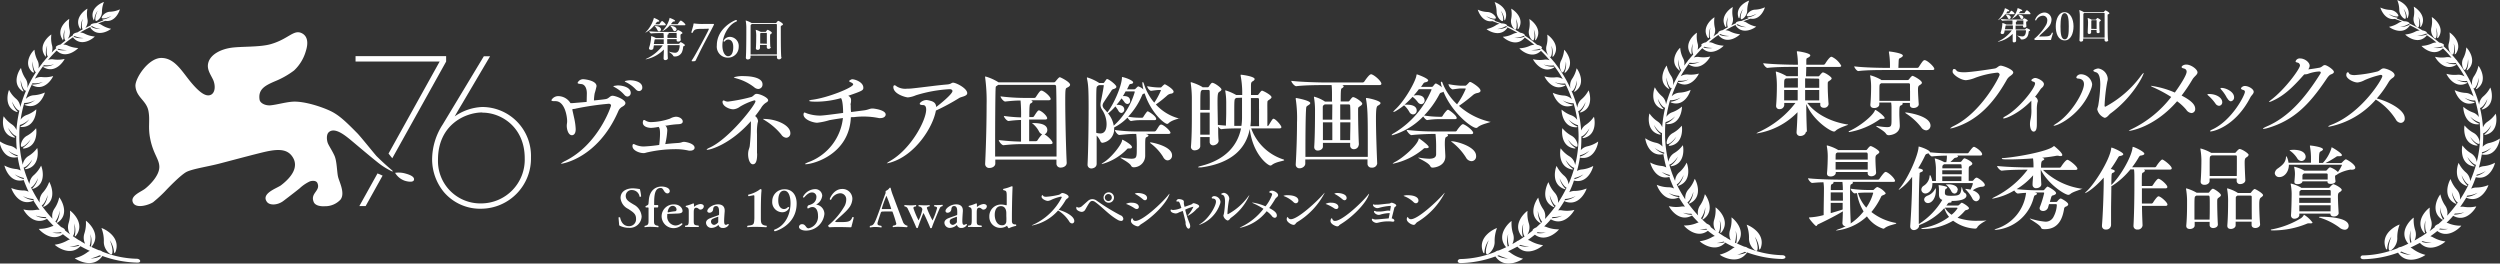 <svg id="レイヤー_1" data-name="レイヤー 1" xmlns="http://www.w3.org/2000/svg" viewBox="0 0 531.57 56.03"><rect x="0" y="0" width="531.57" height="56.03" fill="#333333" stroke="none"/><defs><style>.cls-1{fill:#fff;}</style></defs><path class="cls-1" d="M1073.83,562a20.86,20.86,0,0,1-7.33-1.52,1.4,1.4,0,0,0-.74-.29c-.54-.22-1.07-.45-1.59-.7l.1-.07c2.21-2.73-1.09-5.44-1.24-5.45a6.86,6.86,0,0,1-.3,2.66,2.91,2.91,0,0,0,.15,2.2c-.28-.15-.56-.32-.84-.48a1.59,1.59,0,0,0-.44-.26c-.46-.28-.9-.58-1.34-.89l0,0c.58-.75.26-2.65.26-2.65a4.7,4.7,0,0,1,.16,2.49c-.14.44.21.12.21.12,2.15-2.69-1.11-5.31-1.25-5.32a7,7,0,0,1-.28,2.61,2.78,2.78,0,0,0,.33,2.4c-.38-.28-.76-.57-1.12-.86.07-.17-.26-.48-.78-.68-.43-.37-.84-.76-1.24-1.16a5,5,0,0,0,.9-2.34,4.6,4.6,0,0,1-.54,2.36c-.26.38.16.17.16.17,2.74-1.92.43-5.25.3-5.3a6.55,6.55,0,0,1-1,2.35,2.73,2.73,0,0,0-.43,2.16,27.73,27.73,0,0,1-2.28-2.79c.78-.47,1.27-2.23,1.27-2.23a4.56,4.56,0,0,1-.86,2.26c-.31.34.14.19.14.19,3-1.52,1.15-5.14,1-5.21a6.57,6.57,0,0,1-1.29,2.2,2.76,2.76,0,0,0-.71,2.17,25.86,25.86,0,0,1-1.82-3.2c.8-.38,1.47-2,1.47-2a4.41,4.41,0,0,1-1.11,2.06c-.33.29.11.21.11.21,3-1.1,1.74-4.81,1.63-4.88a6.22,6.22,0,0,1-1.51,2,2.65,2.65,0,0,0-.94,1.87,25.83,25.83,0,0,1-1.23-3.46h0c.85-.17,1.83-1.69,1.83-1.69a4.46,4.46,0,0,1-1.41,1.81c-.37.23.07.22.07.22,3.13-.56,2.47-4.37,2.38-4.46a6.2,6.2,0,0,1-1.78,1.64,2.64,2.64,0,0,0-1.27,1.88,24.44,24.44,0,0,1-.72-6c0-.82,0-1.63.12-2.44a4.53,4.53,0,0,0,2-1.22,4.12,4.12,0,0,1-1.71,1.43c-.4.14,0,.22,0,.22,3.08.12,3.23-3.62,3.17-3.73a6.38,6.38,0,0,1-2,1.19,2.5,2.5,0,0,0-1.3,1,26.11,26.11,0,0,1,.78-3.53,4.32,4.32,0,0,0,2.28-.61,4.2,4.2,0,0,1-2,.9c-.42,0,0,.22,0,.22,2.93,1,4.11-2.59,4.08-2.71a6.28,6.28,0,0,1-2.28.58,2.51,2.51,0,0,0-1.73.78,24.45,24.45,0,0,1,1.41-3.33,4.53,4.53,0,0,0,2.2-.28,4,4,0,0,1-2.09.56c-.4,0-.07.21-.07.21,2.67,1.36,4.34-1.87,4.32-2a6.24,6.24,0,0,1-2.27.21,2.47,2.47,0,0,0-1.59.36,24.69,24.69,0,0,1,1.9-2.88,4.69,4.69,0,0,0,2.16-.19,4,4,0,0,1-2.12.46c-.4-.06-.07.2-.07.2,2.6,1.49,4.42-1.66,4.4-1.78a6,6,0,0,1-2.27.11,2.38,2.38,0,0,0-1.23.11c.58-.68,1.19-1.34,1.83-2,2,2,4.52-.42,4.54-.53a5.91,5.91,0,0,1-2.15-.5,2.26,2.26,0,0,0-1-.23c.66-.55,1.34-1.08,2.06-1.57a.52.52,0,0,0,.06.17c1.91,2.11,4.49-.19,4.51-.3a5.66,5.66,0,0,1-2.09-.58,2.2,2.2,0,0,0-1-.26c.71-.42,1.44-.81,2.18-1.16,0,0,0,.18,0,.18,1.59,2.22,4.3.29,4.34.19a5.6,5.6,0,0,1-1.93-.77,2.1,2.1,0,0,0-.81-.34c.49-.21,1-.39,1.52-.57,2.2.38,3.1-2.32,3.07-2.42a5.43,5.43,0,0,1-2,.5c-1.27,0-2.09,1.27-1.77,1.38.7.21,2-.52,2-.52a3.59,3.59,0,0,1-1.75.77c-.36,0,0,.19,0,.19l.14,0q-.83.27-1.62.6c-.7,0-1.27.27-1.13.45,0,0,0,0,0,0a26.26,26.26,0,0,0-2.83,1.49c-.63.1-1.06.42-.92.58h0a28.38,28.38,0,0,0-2.64,2c-.65.12-1.11.48-1,.63a.58.58,0,0,0,.12.1,28.84,28.84,0,0,0-2.73,2.91,1.08,1.08,0,0,0-.27.34,25.78,25.78,0,0,0-3.17,5.23,2.53,2.53,0,0,0-.39-2.09,6,6,0,0,1-.9-2.16c-.12,0-2.23,3.13.3,4.88,0,0,.39.19.15-.16a4.24,4.24,0,0,1-.51-2.17s.24,1.74.93,2.23c.06,0,.14,0,.22-.08a24.62,24.62,0,0,0-1.25,3.56,2.55,2.55,0,0,0-.92-1.8,6.47,6.47,0,0,1-1.45-1.84c-.1.07-1.32,3.61,1.59,4.63,0,0,.43.07.11-.2a4.16,4.16,0,0,1-1.07-2s.69,1.61,1.48,1.9a.11.11,0,0,0,.08,0,25.85,25.85,0,0,0-.63,4.14,2.48,2.48,0,0,0-1-1.23,6.36,6.36,0,0,1-1.7-1.68c-.09.08-.89,3.82,2.19,4.49,0,0,.43,0,.07-.21a4.39,4.39,0,0,1-1.32-1.85s.88,1.51,1.71,1.73c0,.16,0,.33,0,.49,0,.8,0,1.6.11,2.38a2.56,2.56,0,0,0-1.42-.81,6.36,6.36,0,0,1-2.23-.95c-.06.11.58,3.93,3.72,3.41l.12-.05c.16,1,.37,1.92.62,2.85a2.54,2.54,0,0,0-1.06-.33,6.12,6.12,0,0,1-2.36-.73c0,.13,1,3.86,4.07,3.08a24.07,24.07,0,0,0,1,2.45,2.63,2.63,0,0,0-1.18-.26,6.75,6.75,0,0,1-2.49-.52c0,.13,1.42,3.93,4.55,2.75a.73.73,0,0,0,.13-.11c.41.68.85,1.34,1.31,2a2.32,2.32,0,0,0-.87,0,6.66,6.66,0,0,1-2.54-.11c0,.14,2,3.62,4.91,2,.45.51.91,1,1.4,1.49a2.25,2.25,0,0,0-.54.17,6.79,6.79,0,0,1-2.58.45c0,.13,2.63,3,5.09,1.13.47.39,1,.76,1.48,1.11a2.52,2.52,0,0,0-.66.28,7.15,7.15,0,0,1-2.54.83c0,.13,3.19,2.7,5.42.3.64.36,1.29.71,2,1a2.65,2.65,0,0,0-.6.36,7.47,7.47,0,0,1-2.57,1.19c0,.14,3.79,2.51,5.82-.47a22.94,22.94,0,0,0,7.4,1.4C1074.87,562.78,1074.61,562,1073.83,562Zm-9.49-49.11a4.5,4.5,0,0,0,1.81.61,3.7,3.7,0,0,1-1.93-.42.26.26,0,0,0-.15-.06Zm-3.7,2.08a4.68,4.68,0,0,0,1.94.42,3.84,3.84,0,0,1-2-.21.47.47,0,0,0-.14,0Zm-3.41,2.7a5.52,5.52,0,0,0,1.82.26,4.07,4.07,0,0,1-2-.1Zm-8.58,22.76a4.38,4.38,0,0,1-1.93-1.25,5.17,5.17,0,0,0,2,1,2.7,2.7,0,0,0,0,.28Zm-.66,3.73a6.1,6.1,0,0,0,1.87.77,1.34,1.34,0,0,0,.09.26A4.41,4.41,0,0,1,1048,544.11Zm3.93,5.49a4.52,4.52,0,0,1-2.25-.88,5.79,5.79,0,0,0,2.2.61l.16.28Zm.57,3.26a6.34,6.34,0,0,0,2,.28c.07.07.13.15.2.23A4.55,4.55,0,0,1,1052.49,552.86Zm3.47,3.54a6.83,6.83,0,0,0,1.72-.07l.2.18A4.63,4.63,0,0,1,1056,556.4Zm3.5,3a7.1,7.1,0,0,0,1.9-.35l.24.14A4.91,4.91,0,0,1,1059.46,559.36Zm4.3-.12a5.54,5.54,0,0,0,.15-2.54,4.79,4.79,0,0,1,.14,2.54.35.35,0,0,0,0,.13Zm.11,2.65a7.9,7.9,0,0,0,2-.7l.36.14A5.21,5.21,0,0,1,1063.87,561.89Zm5.3-1.29c1.42-3.45-2.77-5.19-2.91-5.16a7.62,7.62,0,0,1,.5,2.8c-.1,1.79,1.57,3.11,1.74,2.67.38-.95-.5-2.91-.5-2.91a5.1,5.1,0,0,1,.91,2.54C1068.9,561.05,1069.17,560.6,1069.17,560.6Zm-19.34-22.16c-.38.21.06.22.06.22,3.12-.4,2.65-4.19,2.56-4.28a6.34,6.34,0,0,1-1.83,1.53c-1.36.68-1.59,2.45-1.2,2.39.85-.12,1.88-1.58,1.88-1.58A4.26,4.26,0,0,1,1049.83,538.44Zm2-15.86s.35.22.17-.14a4.06,4.06,0,0,1-.24-2.15s0,1.7.63,2.26c.28.26,1.05-1.26.35-2.52a5.69,5.69,0,0,1-.61-2.2C1052,517.86,1049.55,520.58,1051.79,522.58Zm2.75-3.5a4.23,4.23,0,0,1,.23-2.15s-.33,1.67.13,2.34c.23.31,1.3-1,.89-2.39a5.86,5.86,0,0,1-.14-2.27c-.12,0-3.06,2.15-1.3,4.57C1054.35,519.18,1054.65,519.48,1054.54,519.08Zm3.69-3.45a3.85,3.85,0,0,1,.29-2.08s-.38,1.61,0,2.27c.21.31,1.29-.94.93-2.29a5.91,5.91,0,0,1-.07-2.2c-.12,0-3,2-1.39,4.39C1058,515.72,1058.32,516,1058.23,515.63Zm3.67-2.34a3.81,3.81,0,0,1,.37-2s-.44,1.56,0,2.22c.19.32,1.3-.86,1-2.2a5.67,5.67,0,0,1,0-2.16c-.11,0-3,1.82-1.55,4.24C1061.71,513.37,1062,513.67,1061.9,513.29Zm2.82-1.86a3.64,3.64,0,0,1,.71-1.84s-.69,1.39-.43,2.09c.12.33,1.38-.58,1.34-1.9a5.88,5.88,0,0,1,.41-2c-.1,0-3.2,1.18-2.22,3.74C1064.53,511.48,1064.72,511.8,1064.72,511.43Z" transform="translate(-694.87 -507.74)"/><path class="cls-1" d="M1197.36,562.86a22.94,22.94,0,0,0,7.4-1.4c2,3,5.77.61,5.82.47a7.55,7.55,0,0,1-2.58-1.19,2.39,2.39,0,0,0-.59-.36c.67-.31,1.33-.66,2-1,2.23,2.4,5.38-.17,5.42-.3a7.15,7.15,0,0,1-2.54-.83,2.67,2.67,0,0,0-.66-.28c.51-.35,1-.72,1.48-1.11,2.46,1.83,5.07-1,5.09-1.13a6.79,6.79,0,0,1-2.58-.45,2.25,2.25,0,0,0-.54-.17c.49-.48,1-1,1.4-1.49,2.88,1.64,4.92-1.84,4.91-2a6.66,6.66,0,0,1-2.54.11,2.32,2.32,0,0,0-.87,0c.46-.65.9-1.31,1.31-2a.73.73,0,0,0,.13.11c3.13,1.18,4.58-2.62,4.55-2.75a6.75,6.75,0,0,1-2.49.52,2.63,2.63,0,0,0-1.18.26,26.54,26.54,0,0,0,1-2.45c3.07.78,4.11-2.95,4.07-3.08a6.21,6.21,0,0,1-2.36.73,2.54,2.54,0,0,0-1.06.33c.25-.93.46-1.88.62-2.85l.12.05c3.14.52,3.77-3.3,3.72-3.41a6.48,6.48,0,0,1-2.23.95,2.56,2.56,0,0,0-1.42.81c.07-.78.11-1.58.11-2.38,0-.16,0-.33,0-.49.83-.22,1.71-1.73,1.71-1.73a4.39,4.39,0,0,1-1.32,1.85c-.36.23.07.21.07.21,3.08-.67,2.28-4.41,2.19-4.49a6.36,6.36,0,0,1-1.7,1.68,2.48,2.48,0,0,0-1,1.23,25.85,25.85,0,0,0-.63-4.14.11.11,0,0,0,.08,0c.79-.29,1.48-1.9,1.48-1.9a4.16,4.16,0,0,1-1.07,2c-.32.27.11.2.11.2,2.91-1,1.69-4.56,1.58-4.63a6.08,6.08,0,0,1-1.44,1.84,2.55,2.55,0,0,0-.92,1.8,24.62,24.62,0,0,0-1.25-3.56c.08.09.16.12.22.08.69-.49.93-2.23.93-2.23a4.24,4.24,0,0,1-.51,2.17c-.24.35.15.16.15.16,2.53-1.75.42-4.84.3-4.88a6,6,0,0,1-.9,2.16,2.53,2.53,0,0,0-.39,2.09,25.78,25.78,0,0,0-3.17-5.23,1.08,1.08,0,0,0-.27-.34,28.84,28.84,0,0,0-2.73-2.91.58.58,0,0,0,.12-.1c.16-.15-.3-.51-1-.63a28.38,28.38,0,0,0-2.64-2h0c.14-.16-.29-.48-.92-.58a26.26,26.26,0,0,0-2.83-1.49s0,0,0,0c.14-.18-.43-.47-1.13-.45q-.79-.33-1.62-.6l.14,0s.32-.17,0-.19a3.59,3.59,0,0,1-1.75-.77s1.31.73,2,.52c.33-.11-.49-1.36-1.76-1.38a5.63,5.63,0,0,1-2-.5c0,.1.88,2.8,3.08,2.42.51.18,1,.36,1.52.57a2.1,2.1,0,0,0-.81.34,5.68,5.68,0,0,1-1.93.77c0,.1,2.75,2,4.34-.19,0,0,.07-.14,0-.18.74.35,1.47.74,2.18,1.16a2.17,2.17,0,0,0-1,.26,5.7,5.7,0,0,1-2.09.58c0,.11,2.6,2.41,4.5.3a.47.47,0,0,0,.07-.17c.72.49,1.4,1,2.06,1.57a2.26,2.26,0,0,0-1,.23,5.9,5.9,0,0,1-2.16.5c0,.11,2.52,2.54,4.55.53.64.62,1.25,1.28,1.83,2a2.38,2.38,0,0,0-1.23-.11,6.08,6.08,0,0,1-2.28-.11c0,.12,1.81,3.27,4.41,1.78,0,0,.33-.26-.08-.2a4,4,0,0,1-2.11-.46,4.69,4.69,0,0,0,2.16.19,24.69,24.69,0,0,1,1.9,2.88,2.48,2.48,0,0,0-1.59-.36,6.24,6.24,0,0,1-2.27-.21c0,.12,1.65,3.35,4.32,2,0,0,.33-.25-.07-.21a4,4,0,0,1-2.09-.56,4.53,4.53,0,0,0,2.2.28,24.45,24.45,0,0,1,1.41,3.33,2.53,2.53,0,0,0-1.73-.78,6.28,6.28,0,0,1-2.28-.58c0,.12,1.15,3.67,4.08,2.71,0,0,.38-.2,0-.22a4.16,4.16,0,0,1-2-.9,4.32,4.32,0,0,0,2.28.61,26.11,26.11,0,0,1,.78,3.53,2.5,2.5,0,0,0-1.3-1,6.38,6.38,0,0,1-2-1.19c-.06.11.09,3.85,3.17,3.73,0,0,.42-.08,0-.22a4.12,4.12,0,0,1-1.71-1.43,4.53,4.53,0,0,0,2,1.22c.07.81.12,1.62.12,2.44a24.44,24.44,0,0,1-.73,6,2.6,2.6,0,0,0-1.26-1.88,6.2,6.2,0,0,1-1.78-1.64c-.09.09-.75,3.9,2.38,4.46,0,0,.44,0,.07-.22a4.46,4.46,0,0,1-1.41-1.81s1,1.52,1.83,1.69h0a25.83,25.83,0,0,1-1.23,3.46,2.65,2.65,0,0,0-.94-1.87,6.22,6.22,0,0,1-1.51-2c-.11.07-1.42,3.78,1.63,4.88,0,0,.44.08.11-.21a4.41,4.41,0,0,1-1.11-2.06s.67,1.59,1.47,2a25.86,25.86,0,0,1-1.82,3.2,2.76,2.76,0,0,0-.71-2.17,6.57,6.57,0,0,1-1.29-2.2c-.12.07-2,3.69,1,5.21,0,0,.45.15.14-.19a4.56,4.56,0,0,1-.86-2.26s.49,1.76,1.26,2.23a26.33,26.33,0,0,1-2.27,2.79,2.73,2.73,0,0,0-.43-2.16,6.55,6.55,0,0,1-1-2.35c-.13,0-2.44,3.38.3,5.3,0,0,.42.21.16-.17a4.6,4.6,0,0,1-.54-2.36,5,5,0,0,0,.9,2.34c-.4.4-.81.79-1.24,1.16-.52.2-.85.51-.78.68-.36.29-.74.58-1.12.86a2.78,2.78,0,0,0,.33-2.4,7,7,0,0,1-.28-2.61c-.14,0-3.4,2.63-1.25,5.32,0,0,.35.32.21-.12a4.8,4.8,0,0,1,.15-2.49s-.31,1.9.27,2.65l0,0c-.44.31-.88.61-1.34.89a1.45,1.45,0,0,0-.44.26l-.84.48a2.91,2.91,0,0,0,.15-2.2,7,7,0,0,1-.31-2.66c-.14,0-3.44,2.72-1.23,5.45l.1.07c-.52.25-1,.48-1.59.7a1.4,1.4,0,0,0-.74.29,20.86,20.86,0,0,1-7.33,1.52C1196.75,562,1196.49,562.78,1197.36,562.86Zm9.93-49.89a.26.26,0,0,0-.15.06,3.7,3.7,0,0,1-1.93.42,4.5,4.5,0,0,0,1.81-.61Zm3.67,2.11a.47.47,0,0,0-.14,0,3.84,3.84,0,0,1-2,.21,4.68,4.68,0,0,0,1.94-.42Zm3.35,2.7a4.07,4.07,0,0,1-2,.1,5.52,5.52,0,0,0,1.82-.26Zm8.29,22.62a2.7,2.7,0,0,0,0-.28,5.17,5.17,0,0,0,2-1,4.38,4.38,0,0,1-1.93,1.25Zm-1.19,4.74a2.67,2.67,0,0,0,.09-.26,6.1,6.1,0,0,0,1.87-.77A4.41,4.41,0,0,1,1221.41,545.14Zm-2.08,4.47.16-.28a5.79,5.79,0,0,0,2.2-.61,4.52,4.52,0,0,1-2.25.88Zm-2.68,3.76c.07-.08.13-.16.2-.23a6.34,6.34,0,0,0,2-.28A4.55,4.55,0,0,1,1216.65,553.37Zm-3.17,3.14.2-.18a6.83,6.83,0,0,0,1.72.07A4.63,4.63,0,0,1,1213.48,556.51Zm-3.72,2.64.24-.14a7.1,7.1,0,0,0,1.9.35A4.91,4.91,0,0,1,1209.76,559.15Zm-2.42.22a.35.35,0,0,0,0-.13,4.79,4.79,0,0,1,.14-2.54,5.63,5.63,0,0,0,.14,2.54Zm-2.21,2,.36-.14a7.9,7.9,0,0,0,2,.7A5.21,5.21,0,0,1,1205.13,561.33Zm-2.68-.79a5.1,5.1,0,0,1,.91-2.54s-.88,2-.5,2.91c.17.44,1.84-.88,1.74-2.67a7.62,7.62,0,0,1,.5-2.8c-.14,0-4.33,1.71-2.91,5.16C1202.19,560.6,1202.46,561.05,1202.45,560.54Zm17.6-23.82s1,1.46,1.89,1.58c.39.06.16-1.71-1.2-2.39a6.34,6.34,0,0,1-1.83-1.53c-.09.09-.56,3.88,2.56,4.28,0,0,.44,0,.06-.22A4.37,4.37,0,0,1,1220.05,536.72Zm-.78-18.89a5.69,5.69,0,0,1-.61,2.2c-.7,1.26.07,2.78.35,2.52.6-.56.63-2.26.63-2.26a4.06,4.06,0,0,1-.24,2.15c-.18.36.17.14.17.14C1221.81,520.58,1219.39,517.86,1219.27,517.83Zm-2.26,1.35c1.75-2.42-1.18-4.57-1.3-4.57a6.12,6.12,0,0,1-.14,2.27c-.41,1.39.66,2.7.88,2.39.47-.67.14-2.34.14-2.34a4.23,4.23,0,0,1,.23,2.15C1216.71,519.48,1217,519.18,1217,519.18Zm-3.69-3.46c1.63-2.4-1.28-4.39-1.39-4.39a5.91,5.91,0,0,1-.07,2.2c-.36,1.35.72,2.6.93,2.29.43-.66,0-2.27,0-2.27a3.85,3.85,0,0,1,.29,2.08C1213,516,1213.32,515.72,1213.32,515.72Zm-3.67-2.35c1.49-2.42-1.44-4.25-1.55-4.24a5.67,5.67,0,0,1,0,2.16c-.3,1.34.81,2.52,1,2.2.4-.66,0-2.22,0-2.22a3.91,3.91,0,0,1,.37,2C1209.39,513.67,1209.65,513.37,1209.65,513.37Zm-2.82-1.89c1-2.56-2.12-3.76-2.23-3.74a5.47,5.47,0,0,1,.42,2c0,1.32,1.22,2.23,1.34,1.9.26-.7-.43-2.09-.43-2.09a3.73,3.73,0,0,1,.71,1.84C1206.64,511.8,1206.83,511.48,1206.83,511.48Z" transform="translate(-694.87 -507.74)"/><path class="cls-1" d="M1123.23,510.67c0,.05,0,.09-.15.09h-1.83a4.65,4.65,0,0,1-1.53,1.27h0s0-.08.11-.15a5.68,5.68,0,0,0,1.33-2.33s0-.08,0-.08.94.35.94.56-.1.1-.27.11-.12,0-.19.12a3.33,3.33,0,0,1-.24.32h.63a.12.12,0,0,0,.1-.07c.1-.16.33-.49.43-.49S1123.23,510.47,1123.23,510.67Zm3.3,3.48a.19.19,0,0,1-.14.17c-.13.06-.15.07-.17.2a2.59,2.59,0,0,1-.23.93,1.34,1.34,0,0,1-1.26.68h0a.24.24,0,0,1-.21-.11c-.15-.33-.73-.65-.73-.71h0l.08,0a4.3,4.3,0,0,0,1,.17c.26,0,.74-.08.78-1.2,0-.06,0-.1-.1-.1h-2c0,.86,0,1.8,0,2.24h0c0,.22-.25.33-.44.33a.26.26,0,0,1-.29-.28v0c0-.35,0-.94,0-1.54a5.85,5.85,0,0,1-3.08,1.68h-.06s0-.07.15-.11a7.18,7.18,0,0,0,2.8-2.29h-1.52c0,.2-.08.4-.1.53s-.22.24-.39.24-.35-.08-.35-.24a.31.31,0,0,1,0-.08,7.12,7.12,0,0,0,.36-1.89c0-.15,0-.15,0-.15a3.5,3.5,0,0,1,.83.33l0,0h1.31v-.11a4.89,4.89,0,0,0,0-.75h-.12c-.4,0-1.51,0-2,.07h0c-.12,0-.34-.29-.34-.38.62.08,2,.12,2.5.12h2.06a.14.14,0,0,0,.1,0c.21-.24.25-.27.31-.27s.74.31.74.48,0,.11-.16.17-.17.12-.17.29a6.71,6.71,0,0,0,.06.73h0c0,.19-.23.31-.43.31s-.29-.07-.29-.24v-.18h-1.59V514h1.94a.19.19,0,0,0,.15-.06c.18-.22.2-.22.25-.22S1126.53,514,1126.53,514.15Zm-3.66-1h-1.35l-.07,0c-.09,0-.13,0-.16.2l-.11.61h1.69Zm-.46-1.71a.34.34,0,0,1-.32.34.36.36,0,0,1-.32-.25,1.89,1.89,0,0,0-.39-.59s-.07-.06-.07-.08,0,0,.12,0C1122,510.85,1122.41,511.1,1122.41,511.44Zm4.2-.77c0,.05,0,.09-.17.09h-2.52a3.9,3.9,0,0,1-1.3,1h0s0-.06.09-.12a4.73,4.73,0,0,0,1.15-2.09c0-.07,0-.1,0-.1s1,.33,1,.52-.1.11-.25.12a.17.17,0,0,0-.17.08c-.1.12-.2.25-.32.38h1.12a.17.17,0,0,0,.12-.07c.28-.43.39-.55.48-.55h.05C1126.12,510.05,1126.61,510.47,1126.61,510.67Zm-1.52,2.05c0-.19,0-.37,0-.53s-.06-.1-.12-.1h-1.47c.1,0,.26.06.26.12s0,.09-.15.13-.1.17-.1.61h1.59Zm0-1.29a.34.34,0,0,1-.32.35.36.36,0,0,1-.32-.25,1.89,1.89,0,0,0-.39-.59l-.06-.07s0,0,.12,0C1124.41,510.84,1125.09,511,1125.09,511.43Z" transform="translate(-694.87 -507.74)"/><path class="cls-1" d="M1131,516.1c0,.08,0,.14-.14.14s-.87,0-1.84,0c-.48,0-1,0-1.4,0h0a.32.32,0,0,1-.23-.23.05.05,0,0,1,0,0,11,11,0,0,0,2.55-3,2.07,2.07,0,0,0,.24-.93.92.92,0,0,0-1-1,1.68,1.68,0,0,0-1.38,1s0,0-.07,0a.14.14,0,0,1-.14-.12,2.26,2.26,0,0,1,1.92-1.56,1.53,1.53,0,0,1,1.57,1.54,2.41,2.41,0,0,1-.58,1.47c-.56.7-1.75,1.63-2,2,0,0,0,0,0,.08s.23,0,.64,0c1.24,0,1.73,0,2-.76a.09.09,0,0,1,.09-.05c.07,0,.14,0,.14.1v0C1131.23,515.36,1131.05,515.88,1131,516.1Z" transform="translate(-694.87 -507.74)"/><path class="cls-1" d="M1133.9,516.33c-1.4,0-1.92-1.48-1.92-3s.63-3,1.87-3,1.91,1.48,1.91,3S1135.16,516.33,1133.9,516.33Zm-.05-5.79c-.7,0-.86,1.37-.86,2.79s.09,2.77.91,2.77.85-1.4.85-2.77S1134.67,510.54,1133.85,510.54Z" transform="translate(-694.87 -507.74)"/><path class="cls-1" d="M1143.16,516.21a.4.4,0,0,1-.45.37.32.32,0,0,1-.35-.31h0c0-.09,0-.21,0-.33h-4.55c0,.12,0,.22,0,.31h0c0,.24-.26.34-.46.34a.3.3,0,0,1-.33-.3v0c.06-.82.08-3.23.08-4.49v-.66a7.07,7.07,0,0,0-.11-1.21.11.11,0,0,1,0-.05,0,0,0,0,1,0,0,4.45,4.45,0,0,1,1,.46h4.12a.18.18,0,0,0,.13-.09c.2-.24.25-.3.32-.3s.81.39.81.6-.08.15-.24.22-.12.07-.12.9c0,1.28,0,3.91.08,4.57Zm-.79-.47c0-.64,0-1.56,0-2.45,0-1.12,0-2.2,0-2.67,0-.1-.06-.12-.13-.12h-4.17l-.11.07c-.11.07-.1.15-.11.3,0,.37,0,1.24,0,2.19v2.68Zm-1-1.29a.38.38,0,0,1-.41.34.28.28,0,0,1-.3-.28v-.4h-1.16c0,.19,0,.36,0,.52a.37.37,0,0,1-.41.33.28.28,0,0,1-.31-.28v0c0-.64.06-1.35.06-1.85a5.65,5.65,0,0,0-.08-1.27s0,0,0,0a0,0,0,0,1,0,0,3.27,3.27,0,0,1,.85.36l0,0h.85s.06,0,.1-.06.2-.29.29-.29.71.34.71.5-.06.12-.15.19-.16.11-.16.42,0,1.35.06,1.84Zm-.7-.55c0-.35,0-.73,0-1.08s0-.48,0-.66-.05-.12-.11-.12h-.92l0,0c-.09.07-.1.1-.1.27s0,.66,0,1.07v.49Z" transform="translate(-694.87 -507.74)"/><path class="cls-1" d="M1078.85,535.76c0,.48-.56.89-1.15.89a.74.74,0,0,1-.83-.77v-.08c.1-1.36.16-2.78.2-4.2a15.39,15.39,0,0,1-8.61,4.5c-.08,0-.12,0-.12,0s.18-.16.52-.3a20.45,20.45,0,0,0,7.78-6.18h-2.39c0,.18,0,.34,0,.48a.94.94,0,0,1-1,.84.65.65,0,0,1-.73-.67v-.08c.12-1.42.16-2.88.16-3.92a17.93,17.93,0,0,0-.22-3.16.87.87,0,0,0,0-.1.05.05,0,0,1,.06-.06,9.77,9.77,0,0,1,2.15.93l.06.06h2.43l0-1.86v-.12h-.77c-1.11,0-4,0-5.7.22h0c-.36,0-.91-.77-.91-1,2,.24,5.56.32,6.71.32h.67a15.78,15.78,0,0,0-.22-2.65.4.4,0,0,1,0-.13c0-.08,0-.08.08-.08.3,0,2.77.39,2.77.87,0,.15-.16.33-.48.49s-.35.12-.37.63l0,.87h3.65a.41.41,0,0,0,.34-.18c.9-1.44,1.24-1.5,1.32-1.5a.25.25,0,0,1,.12,0,4.51,4.51,0,0,1,2,1.9c0,.13-.1.25-.43.25h-7l-.06,2h2.63a.26.26,0,0,0,.23-.14c.53-.67.67-.69.73-.69.42,0,1.86.95,1.86,1.26,0,.16-.14.3-.4.47-.41.28-.41.24-.43.66,0,.13,0,.33,0,.55,0,1,.08,2.68.18,3.79v0a.91.91,0,0,1-1,.79c-.4,0-.77-.2-.77-.65v-.4h-2.76c1.48,2.06,4.62,4,8.56,4.6.08,0,.12,0,.12.06s-2,.63-2.66,1.28a.45.45,0,0,1-.34.16c-.75,0-4.5-2.41-5.9-5.88,0,2,.06,4.09.14,5.92Zm-4.25-11.35-.15.12c-.22.14-.22.28-.22,1.83h2.92c0-.67,0-1.34,0-2Zm-.37,2.47c0,.73,0,1.54,0,2.21h2.88c0-.75,0-1.5,0-2.21Zm4.46-2.47c0,.63,0,1.28,0,2h3c0-.71,0-1.32,0-1.69a.23.23,0,0,0-.26-.26Zm0,2.47c0,.73,0,1.46,0,2.21h3c0-.65,0-1.46,0-2.21Z" transform="translate(-694.87 -507.74)"/><path class="cls-1" d="M1095.6,532.84c0,.12-.14.18-.41.18H1095l-.18,0a.44.44,0,0,0-.31.12,16.06,16.06,0,0,1-6.4,2.68c-.1,0-.16,0-.16-.08s.1-.12.3-.22c1.89-.84,4.68-3,5.23-4.2.06-.14.06-.2.12-.2C1093.85,531.1,1095.6,532.45,1095.6,532.84Zm10.56-10.44c0,.12-.1.23-.43.23h-10c-1.11,0-4,0-5.72.22h0c-.35,0-.88-.77-.88-1,2,.26,5.56.32,6.71.32h.89v-.34a16.38,16.38,0,0,0-.22-2.94.45.45,0,0,1,0-.14c0-.05,0-.07.06-.07s2.9.33,2.9.88c0,.16-.18.32-.49.48s-.36.12-.4.65l-.06,1.48h4a.41.41,0,0,0,.34-.18c.81-1.28,1-1.46,1.24-1.46C1104.58,520.5,1106.16,521.9,1106.16,522.4Zm-2.64,2.94c0,.16-.14.29-.42.47s-.41.26-.41,1,.1,2.25.16,3.1v0c0,.47-.56.79-1.07.79s-.81-.2-.81-.65v-.42h-1.87l.15,0c.14,0,.2.1.2.18s-.14.25-.39.35-.34.14-.34,1.7c0,.42,0,.49.1,2.51v.12c0,1.58-1.66,2-2.39,2a.68.68,0,0,1-.57-.36c-.46-.65-2.07-1.42-2.07-1.59s0,0,.07,0a.83.83,0,0,1,.2,0,13.65,13.65,0,0,0,2,.23c1,0,1-.25,1-1.77,0-.89,0-2,0-2.33a7.16,7.16,0,0,0-.08-1.13h-2.52c0,.16,0,.3,0,.42v0c0,.47-.56.75-1.07.75s-.83-.22-.83-.68v-.07c.14-1.35.16-3.12.16-3.87a13,13,0,0,0-.2-2.2s0-.07,0-.09,0-.06,0-.06a9.79,9.79,0,0,1,2.29.94l.1.08h5.59a.37.37,0,0,0,.27-.15c.36-.46.6-.74.77-.74S1103.52,524.81,1103.52,525.34Zm-2.53,1.72c0-.52,0-1,0-1.33a.27.27,0,0,0-.29-.29h-5.85s-.08.08-.12.1c-.23.15-.25.19-.25,1.57,0,.66,0,1.43,0,2.08H1101C1101,528.5,1101,527.73,1101,527.06Zm4.36,7.4a1,1,0,0,1-.9,1,1.41,1.41,0,0,1-1.09-.67,12.82,12.82,0,0,0-3.12-2.86c-.16-.1-.26-.18-.26-.22s0-.06.14-.06C1100.6,531.69,1105.35,532.37,1105.35,534.46Z" transform="translate(-694.87 -507.74)"/><path class="cls-1" d="M1110.33,534.89a2.92,2.92,0,0,1-.73.15c-.06,0-.1,0-.1,0s.27-.25.7-.47c6-2.87,9.85-10.59,9.85-10.93a.48.48,0,0,0-.54-.45,18.84,18.84,0,0,0-4.65,1.09,6.9,6.9,0,0,1-1.94.51c-1.21,0-2.87-1.24-2.87-1.77s.15-.61.34-.61a.63.63,0,0,1,.49.34c.15.25.81.36,1.62.36,1.51,0,6.23-.75,6.55-.81.51-.11.76-.6,1.23-.6s2.66.79,2.66,1.45c0,.26-.28.49-.62.74a2.41,2.41,0,0,0-.81.92C1118.75,529.68,1115.35,533.38,1110.33,534.89Z" transform="translate(-694.87 -507.74)"/><path class="cls-1" d="M1120.92,532.92c-.09,0-.13,0-.13-.07s.17-.23.53-.42c2.85-1.58,6.26-5.92,6.26-6.94,0-.19-.11-.32-.36-.38s-.43-.21-.43-.32.43-.47.85-.47,1.83.62,1.83,1.32a1.11,1.11,0,0,1-.42.75,2.1,2.1,0,0,0-.37.42,16.85,16.85,0,0,1-1.1,1.51,1.07,1.07,0,0,1,.59.87.68.68,0,0,1-.08.34,7,7,0,0,0-.13,1.64c0,.41,0,.83,0,1.26,0,.72,0,1.36,0,1.63,0,.54,0,1.66-.68,1.66-.49,0-.78-.74-.78-1.59a4.15,4.15,0,0,1,.08-.83,8.46,8.46,0,0,0,.21-2.53c0-.19,0-1.41,0-1.62C1124.28,531.77,1121.52,532.92,1120.92,532.92Z" transform="translate(-694.87 -507.74)"/><path class="cls-1" d="M1131.58,534.47c-.07,0-.09,0-.09,0s.17-.2.49-.39c3.26-2,6-6.76,6-8.44,0-.85-.56-1.13-1.19-1.19-.28,0-.43-.11-.43-.26s.3-.66,1-.66a2.46,2.46,0,0,1,2.36,2.11,3.07,3.07,0,0,1-.23,1C1137.53,531.94,1132.58,534.47,1131.58,534.47Zm10.78-1.68a2.52,2.52,0,0,1-1.55-1.77c0-.27.19-.59.25-1.12a30.68,30.68,0,0,0,.39-4.15c0-1.75-.36-2.47-.9-2.64s-.57-.25-.57-.38.68-.43,1.06-.43a2.4,2.4,0,0,1,2,2.13,1.82,1.82,0,0,1-.1.64,35.49,35.49,0,0,0-.58,5.17.17.17,0,0,0,.17.19,22.53,22.53,0,0,0,7.57-6.58c.32-.42.51-.61.58-.61s0,0,0,0c0,.53-2.43,5.3-7.13,8.68C1143.25,532.19,1142.85,532.79,1142.36,532.79Z" transform="translate(-694.87 -507.74)"/><path class="cls-1" d="M1147.6,535.57c-.07,0-.11,0-.11,0s.28-.23.68-.4a23.55,23.55,0,0,0,8.36-6.81,28.46,28.46,0,0,0-3.7-2c-.36-.15-.62-.3-.62-.36s0,0,.15,0a19.25,19.25,0,0,1,4.94,1.42c.89-1.23,2.51-3.63,2.51-4.44,0-.36-.22-.6-.68-.7-.28-.07-.39-.17-.39-.3s.34-.51,1-.51c1,0,2.38,1,2.38,1.66,0,.51-.68.83-1.08,1.51a35.13,35.13,0,0,1-2.3,3.42c2.17,1.11,2.89,2,2.89,2.81a.83.83,0,0,1-.78.91,1.5,1.5,0,0,1-1.13-.72,10.51,10.51,0,0,0-1.94-1.79C1152.89,534.89,1147.75,535.57,1147.6,535.57Z" transform="translate(-694.87 -507.74)"/><path class="cls-1" d="M1165.93,529.75a9.7,9.7,0,0,0-1.46-1.64c-.15-.13-.24-.21-.24-.28s.13-.1.36-.1c1.6,0,2.79.83,2.79,1.72a.73.73,0,0,1-.68.79A1,1,0,0,1,1165.93,529.75Zm-1,5.93c-.09,0-.15,0-.15-.06s.17-.22.51-.36c4.17-1.94,6.91-7.28,6.91-8,0-.24-.15-.34-.42-.41s-.41-.19-.41-.32.36-.51.81-.51c.79,0,1.89.64,1.89,1.24,0,.42-.49.76-.7,1.17C1170.08,534.79,1165.34,535.68,1165,535.68Zm3.48-7.06a8,8,0,0,0-1.23-1.81c-.11-.13-.17-.21-.17-.28s.06-.1.21-.1c.92,0,2.68.79,2.68,2a.8.8,0,0,1-.72.85C1169,529.24,1168.68,529.07,1168.46,528.62Z" transform="translate(-694.87 -507.74)"/><path class="cls-1" d="M1178,529.21a2.72,2.72,0,0,1-.62.22s-.09,0-.09,0,.15-.22.49-.47c3-2.28,6.13-6.6,6.13-7.3a.65.65,0,0,0-.58-.62c-.25-.06-.36-.14-.36-.25a.92.92,0,0,1,1-.62c.91,0,2,.79,2,1.56a1.43,1.43,0,0,1-.3.76c.79-.08,2-.28,2.49-.38a1.85,1.85,0,0,0,.6-.36.79.79,0,0,1,.44-.17c.45,0,1.92,1,1.92,1.44,0,.24-.22.39-.6.53s-.68.54-1.06,1.11c-3.58,5.3-6.87,8.7-12.47,10.32a4.74,4.74,0,0,1-.83.17c-.08,0-.12,0-.12-.05s.23-.23.72-.44c4.7-2,8.17-6,11.42-11.15a.75.75,0,0,0,.15-.36c0-.11-.08-.21-.38-.21a8.2,8.2,0,0,0-2.36.51,2.28,2.28,0,0,1-.58.1.62.62,0,0,1-.19,0C1182.36,526.34,1180.46,528.15,1178,529.21Z" transform="translate(-694.87 -507.74)"/><path class="cls-1" d="M1190.1,534.68c-.11,0-.17,0-.17-.06s.21-.19.68-.36c6.45-2.51,10.81-9.72,10.81-10.32,0-.17-.11-.28-.37-.28a18.33,18.33,0,0,0-3.38,1.11,4.23,4.23,0,0,1-1.51.51c-.87,0-2.4-.81-2.4-1.55,0-.43.15-.62.32-.62s.21.11.3.28.55.32,1.1.32a27.39,27.39,0,0,0,4.89-.77c.54-.15.81-.66,1.32-.66s2.34.64,2.34,1.45c0,.19-.13.38-.4.57a2.64,2.64,0,0,0-.9.94,23,23,0,0,1-2.48,3.44c2.34.58,5.93,2.36,5.93,4.19a.88.88,0,0,1-.83,1,1.31,1.31,0,0,1-1.08-.76,13.51,13.51,0,0,0-3.92-4c-.1-.07-.23-.13-.32-.19A17.7,17.7,0,0,1,1190.1,534.68Z" transform="translate(-694.87 -507.74)"/><path class="cls-1" d="M1098.07,555.25c0,.14-1.72.37-2.47,1a.48.48,0,0,1-.3.12,6.69,6.69,0,0,1-3.47-2.62,11.28,11.28,0,0,1-6.5,3c-.08,0-.12,0-.12,0s.26-.18.73-.32a9.35,9.35,0,0,0,1.39-.59h0a.66.66,0,0,1-.71-.69v-.08c.06-.69.07-1.52.1-2.39-1.92,1.15-4.27,2.29-5.3,2.77-.17.07-.21.35-.39.35s-1.52-1.54-1.52-1.76c0-.06.06-.06.2-.08a13.82,13.82,0,0,0,2.92-.49c0-1.72.06-4.2.06-5.25a9.7,9.7,0,0,0-.1-1.72c-.87,0-1.74.08-2.39.14h0c-.33,0-.89-.75-.89-1,2,.24,5.77.3,6.93.3h7.94a.39.39,0,0,0,.31-.18c.62-.89,1.09-1.46,1.29-1.46a.25.25,0,0,1,.12,0c.8.28,1.91,1.48,1.91,1.9,0,.11-.08.21-.41.21h-8.69a.2.2,0,0,1,.14.18c0,.1-.1.22-.34.32s-.27.23-.27,2.62c0,1.88.07,4.15.15,5.47a.64.64,0,0,1-.06.28,12.25,12.25,0,0,0,2.79-2.59,10.21,10.21,0,0,1-1.4-3.89l-.52.06h0c-.25,0-.85-.73-.85-1a27.84,27.84,0,0,0,3.91.28h.87c.14,0,.24-.14.28-.18s.45-.45.65-.45a3.79,3.79,0,0,1,1.76,1.3c0,.14-.14.26-.42.38s-.45.15-.55.37a15,15,0,0,1-2.07,3.26,11.76,11.76,0,0,0,5.25,2.33Zm-3.6-15.18c0,.15-.14.29-.41.47s-.42.28-.42.93c0,.83.08,2.21.14,2.92v.06c0,.49-.55.77-1,.77s-.79-.22-.79-.67v-.24h-6.78v.18c0,.41-.49.77-1.06.77s-.81-.2-.81-.65v-.08c.12-1.11.16-2.92.16-3.61a11.9,11.9,0,0,0-.2-2.1.87.87,0,0,0,0-.1c0-.06,0-.06.06-.06a9,9,0,0,1,2.25.91s.06.06.08.08h5.92a.31.31,0,0,0,.26-.14c.29-.37.55-.71.77-.71S1094.47,539.67,1094.47,540.07Zm-7.76,8.58h-2.58c0,.56,0,1.15,0,1.76h2.6Zm-2.58,2.23c0,.74,0,1.51,0,2.18.83-.24,1.7-.5,2.54-.77,0-.48,0-.95,0-1.41Zm2.58-2.76a14,14,0,0,0-.09-1.7h-.52l-1.5,0c.1,0,.14.1.14.16s-.12.22-.35.32-.24.23-.24,1.26h2.56Zm5.26-7.68q0-.27-.3-.27h-6.14l-.14.09c-.22.12-.22.2-.22,1.41H1092C1092,541.21,1092,540.78,1092,540.44Zm-6.8,1.74c0,.53,0,1.12,0,1.62H1092c0-.5,0-1.07,0-1.62Zm8,6.65c0-.12-.06-.14-.16-.14h-.91c-.57,0-1.34,0-2.17.08a8.24,8.24,0,0,0,1.76,3.12A10.1,10.1,0,0,0,1093.15,548.83Z" transform="translate(-694.87 -507.74)"/><path class="cls-1" d="M1117.21,554.6s.06,0,.06,0-1.64.79-2,1.52a.49.49,0,0,1-.49.23,8.55,8.55,0,0,1-4.62-1.68,12.71,12.71,0,0,1-6.35,1.76c-.3,0-.44,0-.44-.06s.24-.14.67-.21a12.49,12.49,0,0,0,5.25-2.31,5.29,5.29,0,0,1-1-1.86,13.92,13.92,0,0,1-5.35,3.61v.06c0,.65-.71,1-1.09,1a.75.75,0,0,1-.81-.81v-.12c.18-2.37.38-6.47.4-9.28,0-.33,0-.73,0-1.12a11.33,11.33,0,0,1-2.87,2.82s0,0,0,0,.06-.18.24-.39c1.8-2.17,3.87-6.91,4-8.69,0-.14,0-.16.06-.16.24,0,2.37.73,2.37,1.21v0a37.83,37.83,0,0,0,4.42.21h3.51a.34.34,0,0,0,.28-.13c.77-1.09,1-1.23,1.11-1.23l.11,0c.6.24,1.66,1.07,1.66,1.58,0,.12-.08.26-.39.26h-5l.06,0c.14.06.2.13.2.19s-.16.24-.51.28a.62.62,0,0,0-.42.24,8.43,8.43,0,0,1-.69.65h2.11a.41.41,0,0,0,.28-.18c.26-.33.45-.59.61-.59s1.66.67,1.66,1.14c0,.18-.18.32-.47.48s-.3.16-.3,1.38c0,.55,0,1.24,0,1.8h.71a.39.39,0,0,0,.28-.12c.43-.56.63-.57.71-.57.25,0,1.73,1,1.73,1.56,0,.21-.21.39-.79.39a3.89,3.89,0,0,0-1.77.75c.83.3,1.48.87,1.48,1.48a.84.84,0,0,1-.77.85,1,1,0,0,1-.81-.61,7.64,7.64,0,0,0-1.36-1.84c-.1-.08-.14-.14-.14-.18s0,0,.1,0a4.74,4.74,0,0,1,1,.16,5.64,5.64,0,0,0,.52-1.28c0-.08-.06-.12-.14-.12h-8.47v.1c0,1.8-1.16,2.11-1.46,2.11a.85.85,0,0,1-.89-.81,1,1,0,0,1,.44-.79,2.71,2.71,0,0,0,1.3-1.93q0-.36.12-.36c.13,0,.41.89.45,1.23h.79c0-1,0-2.39,0-2.75a11.06,11.06,0,0,0-.24-1.93.35.35,0,0,1,0-.12s0,0,0,0a8.15,8.15,0,0,1,2,.79l0,0h.45a6.73,6.73,0,0,0,.12-.91v-.47c-.89,0-2.09.06-3.18.17h0c-.2,0-.53-.37-.73-.67l-.34.12c-.21.06-.29.16-.43.46a25.83,25.83,0,0,1-1.42,2.6c.53.12,1,.22,1,.46s-.18.27-.48.41-.2.2-.22.47c-.11,1.54-.17,5.2-.17,8,0,1,0,1.85,0,2.53a15.36,15.36,0,0,0,5-5.14c-.51-.17-.71-.53-.71-1.18v-.18c0-.33,0-.53,0-.77a5.76,5.76,0,0,0-.08-.89.71.71,0,0,0,0-.12s0,0,.06,0,1.78.23,1.78.51c0,.1-.1.2-.3.29s-.2.73-.2.85c0,.46.22.62,1.23.62,1.95,0,2.11-.2,2.29-1.62,0-.14,0-.2.06-.2s.06.08.1.2c.11.39.25.85.55,1a.66.66,0,0,1,.35.58c0,.49-.59,1.14-3.21,1.14a.27.27,0,0,1,.06.16c0,.12-.14.2-.48.2-.18,0-.29.13-.41.31a2.86,2.86,0,0,1-.22.3h2.41a.46.46,0,0,0,.29-.12c.44-.43.48-.47.56-.47.23,0,1.54.84,1.54,1.16,0,.14-.14.26-.38.34s-.37.06-.53.25a9.81,9.81,0,0,1-1.52,1.44,11.84,11.84,0,0,0,4.26.64c.58,0,1.17,0,1.8-.06Zm-10.72-6.36c0,1.68-.89,2.68-1.68,2.68a.79.79,0,0,1-.81-.75c0-.29.2-.61.69-.82a2.86,2.86,0,0,0,1.58-1.33c.08-.16.12-.23.16-.23S1106.49,548.06,1106.49,548.24Zm1.36-3c0,.35,0,.71,0,1h4.07c0-.28,0-.62,0-1Zm0-1.3v.86H1112c0-.29,0-.59,0-.86Zm4.09-1c0-.26-.1-.28-.28-.28h-3.41c-.34.22-.36.32-.38.5v.37H1112Zm-.85,9.06c0-.08-.08-.1-.16-.1h-2.53a4.44,4.44,0,0,0,1.43,1.5A5.56,5.56,0,0,0,1111.11,552Zm0-3.83a.7.7,0,0,1-.63.73.83.83,0,0,1-.69-.51,4.33,4.33,0,0,0-1-1.3c-.1-.08-.16-.12-.16-.14s.32,0,.34,0C1109.45,546.88,1111.15,547,1111.15,548.14Z" transform="translate(-694.87 -507.74)"/><path class="cls-1" d="M1137.62,547.82c0,.18-1.88.62-2.49,1.13a.79.79,0,0,1-.48.22c-.71,0-4.3-2.23-5.86-5.37,0,1,.06,2.13.12,3.08v.06c0,.55-.61.81-1.07.81a.71.71,0,0,1-.79-.73v-.08c0-.62.1-1.29.12-1.92a15.14,15.14,0,0,1-3.51,2.94c1.74.18,3.53.24,4.16.24h1.49a.44.44,0,0,0,.29-.18c.44-.51.57-.61.65-.61s1.8.91,1.8,1.4c0,.22-.28.34-.47.42s-.44,0-.58.49l-.27.95h1.34a.31.31,0,0,0,.26-.14,2.46,2.46,0,0,1,.51-.51.27.27,0,0,1,.16-.06s.06,0,.11,0c.24.1,1.52.79,1.52,1.22,0,.18-.15.36-.49.49a.54.54,0,0,0-.39.5c-.28,1.7-1,4.3-4.09,4.3-.61,0-.71-.08-.83-.37-.2-.58-2.37-1.72-2.37-1.88s0,0,0,0l.12,0a14.65,14.65,0,0,0,3.14.65,1.84,1.84,0,0,0,1.7-.87,6,6,0,0,0,.79-2.64c0-.14-.06-.22-.24-.22h-1.42l-.2.71a1.09,1.09,0,0,1-1.07.75c-.37,0-.73-.2-.73-.57a.76.76,0,0,1,.08-.34,20,20,0,0,0,.89-2.9c0-.08-.06-.12-.16-.12h-1.83c.35.08.45.14.45.26a.36.36,0,0,1-.26.28c-.25.11-.27,0-.47.69a9.16,9.16,0,0,1-8.15,6.73c-.1,0-.16,0-.16,0s.2-.18.45-.26a9.14,9.14,0,0,0,6.28-7.62c-.55,0-1.12.08-1.74.14h0c-.22,0-.58-.33-.77-.65a13.73,13.73,0,0,1-4.62,1.74c-.06,0-.1,0-.1,0s.14-.16.43-.3a19.91,19.91,0,0,0,7.13-5.86H1126c-1.09,0-3.75,0-5.49.21h0c-.37,0-1-.75-1-1,2,.23,5.49.31,6.62.31h1.12V543a12.36,12.36,0,0,0-.1-1.58c-1.85.14-3.75.22-5.23.22-.57,0-1.4,0-1.4-.16s.16-.12.51-.14c3.18-.28,9.16-1.42,10.41-2.43.1-.08.14-.12.18-.12s1.75,1.37,1.75,1.9c0,.18-.16.24-.37.24a1.5,1.5,0,0,1-.48-.08.78.78,0,0,0-.21,0l-.16,0c-.83.17-1.9.31-3.06.43.35.12.45.2.45.3s-.12.2-.35.31-.34.34-.34,1.5h3.93a.43.43,0,0,0,.32-.17c.17-.3,1-1.5,1.36-1.5s2.13,1.38,2.13,1.91c0,.12-.1.24-.43.24h-6.89a14.86,14.86,0,0,0,8.25,4C1137.58,547.77,1137.62,547.79,1137.62,547.82Z" transform="translate(-694.87 -507.74)"/><path class="cls-1" d="M1156.64,543.52c0,.14-.08.28-.39.28h-5.55c.16.08.24.16.24.25s-.16.3-.42.4-.24.26-.24,2.84h2.1c.1,0,.21-.12.27-.21.24-.4.89-1.33,1.15-1.33.47,0,1.91,1.29,1.91,1.74,0,.16-.1.3-.41.3h-5c0,1,0,2.13,0,3.23h2.08a.49.49,0,0,0,.29-.21c.24-.4.89-1.33,1.15-1.33.47,0,1.91,1.29,1.91,1.74,0,.16-.1.3-.41.3h-5c0,1.6.08,3.14.12,4.14v0a1,1,0,0,1-1.08.89.77.77,0,0,1-.85-.81v-.08c.12-2,.19-5.43.19-8.09,0-.77,0-1.48,0-2.08,0-.37,0-1.2-.08-1.73h-.77a16.25,16.25,0,0,1-3.81,3.45l-.24.12c0,1.58-.06,3.51-.06,5.21,0,1.19,0,2.27,0,3a1,1,0,0,1-1.12,1,.74.74,0,0,1-.81-.79v-.12c.19-2.27.33-6.12.37-8.9v-1.23c-2,2.28-3.71,3.3-4,3.3a0,0,0,0,1,0,0s.12-.18.36-.39c1.64-1.48,4.91-6.6,5.23-9.1,0-.12,0-.18.08-.18.29,0,2.49,1,2.49,1.4,0,.16-.24.3-.68.38-.23,0-.31.13-.49.43a24.23,24.23,0,0,1-1.5,2.33c.28.06.85.22.85.43s-.14.28-.43.4-.24.24-.3,2.57c1.7-1.54,4.24-5.71,4.52-7.92,0-.12,0-.18.08-.18.28,0,2.43,1,2.43,1.46,0,.18-.24.3-.69.38-.24,0-.34.12-.52.41a18.15,18.15,0,0,1-1.4,2.09h4.86a.43.43,0,0,0,.29-.21c.2-.36,1-1.44,1.27-1.44S1156.64,543,1156.64,543.52Z" transform="translate(-694.87 -507.74)"/><path class="cls-1" d="M1167.1,549.23c0,.15-.12.29-.38.47-.41.28-.41.34-.41,1.15,0,1.08.06,3.39.14,4.56v.05c0,.6-.65.77-1,.77s-.75-.19-.75-.65v-.67h-3.18v.77c0,.48-.53.75-1,.75s-.79-.2-.79-.65v-.08c.15-1.56.17-3.3.17-4.48v-1a15.82,15.82,0,0,0-.21-2.27.87.87,0,0,0,0-.1.05.05,0,0,1,.06-.06,9.43,9.43,0,0,1,2.19.93l.06,0h2.38a.29.29,0,0,0,.26-.14s.48-.71.75-.71S1167.1,548.83,1167.1,549.23Zm-2.37,2.17c0-2,0-2.07-.34-2.07h-2.52l-.16.11c-.24.16-.24.24-.24,3,0,.68,0,1.39,0,2h3.22C1164.73,553.41,1164.73,552.33,1164.73,551.4Zm8.23-10.7c0,.16-.12.29-.39.47s-.42.28-.42,1.11.08,2.58.14,3.73v.06c0,.51-.59.81-1.07.81a.68.68,0,0,1-.77-.67v0l0-.52h-5.76l0,.56c0,.35-.38.79-1.09.79-.43,0-.81-.2-.81-.68v-.07c.14-1.68.16-3.7.16-4.58a15.48,15.48,0,0,0-.21-2.25s0-.08,0-.1a.06.06,0,0,1,0-.06,9.11,9.11,0,0,1,2.29.94s0,0,0,0v0h5a.32.32,0,0,0,.26-.13c.07-.1.55-.69.79-.69C1171.56,539.44,1173,540.34,1173,540.7Zm-2.47,1.95c0-.57,0-1.08,0-1.5,0-.27,0-.37-.31-.37h-5.06a.5.5,0,0,1-.17.12c-.24.13-.24.23-.24,1.93,0,.73,0,1.56,0,2.33h5.76C1170.49,544.31,1170.49,543.44,1170.49,542.65Zm5.57,6.58c0,.13-.12.27-.37.45s-.44.3-.44,1.48.06,2.86.18,4.29v0c0,.52-.57.77-1,.77s-.81-.19-.81-.67v0l0-.67h-3.39v.77c0,.46-.52.77-1,.77s-.77-.2-.77-.67v-.08c.14-1.7.16-3.61.16-4.78a14.38,14.38,0,0,0-.2-2.94.87.87,0,0,0,0-.1.05.05,0,0,1,.06-.06,8,8,0,0,1,2.15.93l.06.06h2.59a.27.27,0,0,0,.25-.14c.14-.21.56-.71.75-.71S1176.06,548.85,1176.06,549.23Zm-2.41,2.11c0-.67,0-1.28,0-1.72,0-.22-.08-.29-.33-.29h-2.71l-.16.11c-.17.12-.19.2-.19.48,0,.71,0,1.62,0,2.54,0,.66,0,1.33,0,1.94h3.41C1173.65,553.37,1173.65,552.29,1173.65,551.34Z" transform="translate(-694.87 -507.74)"/><path class="cls-1" d="M1186.22,555.23a1,1,0,0,1-.23,0,.9.9,0,0,0-.22,0,.84.84,0,0,0-.4.08,18.8,18.8,0,0,1-7.14,1.42c-.34,0-.52,0-.52-.1s.14-.1.44-.16a18.65,18.65,0,0,0,5.94-2.31,2.08,2.08,0,0,0,.61-.65c0-.08,0-.1.08-.1a5.92,5.92,0,0,1,1.8,1.66C1186.58,555.15,1186.46,555.23,1186.22,555.23Zm8.47-11.43a8.22,8.22,0,0,0-2.72.93,1.24,1.24,0,0,1-.28.19c-.3.14-.32.18-.32.36a7.72,7.72,0,0,0,.1,1v0c0,.36-.53.56-1,.56s-.71-.14-.71-.46v-.08h-5.33c0,.38-.56.6-1,.6s-.71-.14-.71-.48v-.06c.06-.51.12-1.34.12-1.62a6.05,6.05,0,0,0-.16-1.38.87.87,0,0,0,0-.1.05.05,0,0,1,.06-.06,7.52,7.52,0,0,1,2.09.83l0,0h4.52a.31.31,0,0,0,.26-.1c.41-.49.57-.61.73-.61a4.54,4.54,0,0,1,1.64,1,8.38,8.38,0,0,0,.85-1.46c0-.08-.06-.1-.12-.1h-11.16c0,1.58-1,2.63-2,2.63a.91.91,0,0,1-1-.85,1.41,1.41,0,0,1,.67-1c1-.71,1.56-1.24,1.7-2.21,0-.24.08-.38.12-.38a3.79,3.79,0,0,1,.43,1.39h4.78v-.89a14,14,0,0,0-.22-2.59,1,1,0,0,1,0-.18s0,0,.06,0c.24,0,2.71.32,2.71.81,0,.12-.12.26-.44.42s-.41.2-.41,2.47h.83a8.2,8.2,0,0,0,1.81-3.1c0-.14,0-.2.1-.2s2.14,1.22,2.14,1.64c0,.16-.2.23-.48.23h-.22l-.17,0a.66.66,0,0,0-.38.15,21.15,21.15,0,0,1-2.25,1.31h3.28a.38.38,0,0,0,.27-.14c.08-.1.6-.65.79-.65s2,1.06,2,1.77c0,.26-.24.44-.81.44Zm-11.37-2.41a5.89,5.89,0,0,0-1.36-1.48c-.18-.12-.26-.2-.26-.24s.75-.08.79-.08c2.59,0,2.63,1.31,2.63,1.48a.92.92,0,0,1-.89.91A1.1,1.1,0,0,1,1183.32,541.39Zm8.82,11.61c0,.49-.51.77-1,.77s-.75-.2-.77-.61h-6.6v.29c0,.53-.63.79-1,.79a.68.68,0,0,1-.77-.69v-.08c.1-1.08.14-3.81.14-4.54a10.93,10.93,0,0,0-.2-2,.87.87,0,0,0,0-.1.05.05,0,0,1,.06-.06,8.37,8.37,0,0,1,2.13.85l.06.06H1190a.38.38,0,0,0,.26-.14c.49-.57.71-.63.73-.63.32,0,1.8.81,1.8,1.2,0,.14-.14.3-.4.46s-.41.25-.41.92c0,.95.1,2.77.15,3.5Zm-1.71-3.2h-6.68v1.08h6.68Zm0,1.58h-6.66c0,.45,0,.91,0,1.3h6.64Zm-6.28-3.24-.16.12c-.16.1-.18.16-.2.45v.6h6.66c0-.36,0-.66,0-.89s-.12-.28-.28-.28Zm.63-3.51a.51.51,0,0,0-.35.53v.75h5.37c0-.41,0-.85,0-1.11a.22.22,0,0,0-.22-.17Zm3.61,9.2c1.19,0,5.87.1,5.87,1.93a.82.82,0,0,1-.85.83,1.85,1.85,0,0,1-1.11-.47,13.68,13.68,0,0,0-4.18-2.1c-.12,0-.18-.08-.18-.11s.08-.08.24-.08Z" transform="translate(-694.87 -507.74)"/><path class="cls-1" d="M724,562.76a20.89,20.89,0,0,1-7.38-1.52,1.39,1.39,0,0,0-.75-.3c-.54-.22-1.08-.45-1.6-.71l.1-.07c2.23-2.75-1.1-5.47-1.24-5.48a7.12,7.12,0,0,1-.31,2.68,2.94,2.94,0,0,0,.15,2.21c-.29-.15-.57-.32-.85-.49a1.18,1.18,0,0,0-.44-.25q-.69-.44-1.35-.9l.05,0c.57-.75.26-2.67.26-2.67a4.75,4.75,0,0,1,.15,2.5c-.14.46.21.13.21.13,2.17-2.71-1.11-5.35-1.25-5.36a7.1,7.1,0,0,1-.28,2.62,2.81,2.81,0,0,0,.32,2.43c-.38-.28-.75-.57-1.12-.87.07-.17-.26-.48-.79-.68-.42-.38-.84-.77-1.24-1.17a5.06,5.06,0,0,0,.9-2.36,4.53,4.53,0,0,1-.55,2.37c-.26.39.17.18.17.18,2.76-1.93.43-5.29.3-5.34a6.56,6.56,0,0,1-1,2.37,2.76,2.76,0,0,0-.43,2.17,25.76,25.76,0,0,1-2.29-2.81c.78-.48,1.28-2.24,1.28-2.24a4.71,4.71,0,0,1-.87,2.27c-.31.34.13.2.13.2,3-1.53,1.17-5.18,1.05-5.25a6.71,6.71,0,0,1-1.3,2.21,2.78,2.78,0,0,0-.72,2.19,27,27,0,0,1-1.84-3.22c.81-.38,1.49-2,1.49-2a4.49,4.49,0,0,1-1.12,2.08c-.33.29.11.2.11.2,3.08-1.1,1.76-4.84,1.65-4.91a6.64,6.64,0,0,1-1.53,2,2.66,2.66,0,0,0-.94,1.89,24.94,24.94,0,0,1-1.24-3.49h0c.86-.17,1.84-1.7,1.84-1.7a4.39,4.39,0,0,1-1.42,1.83c-.38.22.07.21.07.21,3.16-.56,2.49-4.39,2.4-4.49a6.37,6.37,0,0,1-1.8,1.66,2.64,2.64,0,0,0-1.27,1.89,24.35,24.35,0,0,1-.73-6c0-.83,0-1.65.12-2.46a4.63,4.63,0,0,0,2-1.23,4.24,4.24,0,0,1-1.72,1.44c-.41.14,0,.22,0,.22,3.11.12,3.26-3.65,3.19-3.75a6.08,6.08,0,0,1-2,1.19,2.55,2.55,0,0,0-1.31,1,23.37,23.37,0,0,1,.78-3.55,4.49,4.49,0,0,0,2.3-.62,4.28,4.28,0,0,1-2.05.91c-.43,0,0,.21,0,.21,3,1,4.14-2.6,4.11-2.72a6.65,6.65,0,0,1-2.29.58,2.55,2.55,0,0,0-1.75.79,24.22,24.22,0,0,1,1.42-3.35,4.57,4.57,0,0,0,2.22-.29,4.12,4.12,0,0,1-2.11.57c-.41,0-.07.2-.07.2,2.69,1.37,4.37-1.88,4.35-2a5.87,5.87,0,0,1-2.28.22,2.42,2.42,0,0,0-1.61.36,24.26,24.26,0,0,1,1.92-2.9,4.7,4.7,0,0,0,2.17-.2,4,4,0,0,1-2.13.47c-.4-.06-.07.2-.07.2,2.61,1.5,4.45-1.67,4.43-1.79a6.35,6.35,0,0,1-2.29.11,2.28,2.28,0,0,0-1.23.11,24.5,24.5,0,0,1,1.84-2c2,2,4.55-.43,4.58-.54a6,6,0,0,1-2.17-.5,2.18,2.18,0,0,0-1-.23c.67-.56,1.36-1.09,2.09-1.59a.32.32,0,0,0,.06.17c1.92,2.13,4.51-.18,4.54-.3a5.51,5.51,0,0,1-2.11-.58,2.41,2.41,0,0,0-1-.27c.71-.42,1.45-.81,2.2-1.17,0,0,0,.19,0,.19,1.6,2.24,4.33.3,4.37.19a5.68,5.68,0,0,1-1.95-.78,2.1,2.1,0,0,0-.81-.34c.5-.21,1-.39,1.53-.57,2.22.38,3.13-2.34,3.1-2.44a5.39,5.39,0,0,1-2,.5c-1.28,0-2.1,1.29-1.78,1.39.7.22,2-.52,2-.52a3.74,3.74,0,0,1-1.76.78c-.36,0,0,.18,0,.18l.14,0c-.55.18-1.1.38-1.63.6-.71,0-1.28.27-1.14.46l0,0a27.7,27.7,0,0,0-2.85,1.51c-.63.1-1.07.42-.92.58h0a28.9,28.9,0,0,0-2.67,2c-.66.13-1.11.48-1,.64a.58.58,0,0,0,.12.1,27.17,27.17,0,0,0-2.75,2.93,1.2,1.2,0,0,0-.27.34,26,26,0,0,0-3.2,5.27,2.55,2.55,0,0,0-.39-2.1,6.47,6.47,0,0,1-.91-2.18c-.12,0-2.25,3.15.31,4.92,0,0,.39.19.15-.16a4.25,4.25,0,0,1-.52-2.19s.25,1.75.94,2.24c.06.05.14,0,.22-.08a24.74,24.74,0,0,0-1.26,3.6,2.54,2.54,0,0,0-.92-1.82,6,6,0,0,1-1.46-1.86c-.1.08-1.33,3.64,1.6,4.67,0,0,.43.07.1-.2a4.32,4.32,0,0,1-1.07-2s.7,1.62,1.49,1.91h.08a25.92,25.92,0,0,0-.63,4.16,2.6,2.6,0,0,0-1-1.23,6.35,6.35,0,0,1-1.71-1.7c-.09.09-.9,3.85,2.2,4.53,0,0,.44,0,.08-.22a4.32,4.32,0,0,1-1.34-1.86s.89,1.52,1.72,1.74c0,.17,0,.33,0,.5,0,.81.05,1.61.12,2.4a2.57,2.57,0,0,0-1.44-.82,6.36,6.36,0,0,1-2.24-1c-.06.12.59,4,3.75,3.44a.4.4,0,0,0,.12-.06,25,25,0,0,0,.63,2.88,2.49,2.49,0,0,0-1.08-.33,6.32,6.32,0,0,1-2.37-.74c0,.13,1,3.89,4.1,3.1.31.84.66,1.67,1.05,2.48a2.5,2.5,0,0,0-1.18-.27,7.06,7.06,0,0,1-2.51-.52c0,.13,1.43,4,4.58,2.76a.54.54,0,0,0,.13-.1c.41.68.86,1.35,1.32,2a2.32,2.32,0,0,0-.87,0,6.6,6.6,0,0,1-2.57-.11c0,.14,2,3.65,5,2,.45.52.91,1,1.4,1.51a2.21,2.21,0,0,0-.54.16,6.8,6.8,0,0,1-2.6.46c0,.13,2.65,3,5.12,1.14.48.39,1,.76,1.5,1.12a2.38,2.38,0,0,0-.66.28,7.36,7.36,0,0,1-2.56.83c0,.13,3.21,2.72,5.45.31.65.36,1.31.71,2,1a3.08,3.08,0,0,0-.6.36,7.24,7.24,0,0,1-2.6,1.2c.06.14,3.82,2.53,5.87-.47a23.25,23.25,0,0,0,7.45,1.41C725,563.6,724.77,562.81,724,562.76Zm-9.56-49.47a4.48,4.48,0,0,0,1.82.62,3.76,3.76,0,0,1-1.94-.42.31.31,0,0,0-.15-.07Zm-3.72,2.1a4.78,4.78,0,0,0,1.95.43,3.92,3.92,0,0,1-2.06-.22l-.14,0Zm-3.44,2.72a5.29,5.29,0,0,0,1.83.26,4.1,4.1,0,0,1-2-.09ZM698.62,541a4.31,4.31,0,0,1-2-1.25,5.23,5.23,0,0,0,2,1,2.54,2.54,0,0,0,0,.29ZM698,544.8a6.21,6.21,0,0,0,1.88.77l.09.27A4.68,4.68,0,0,1,698,544.8Zm4,5.52a4.51,4.51,0,0,1-2.27-.89,5.63,5.63,0,0,0,2.22.62c0,.1.11.19.16.28Zm.57,3.29a6.45,6.45,0,0,0,2,.28c.07.07.13.15.2.23A4.66,4.66,0,0,1,702.48,553.61Zm3.5,3.57a7.5,7.5,0,0,0,1.73-.07l.21.18A4.89,4.89,0,0,1,706,557.18Zm3.53,3a7.43,7.43,0,0,0,1.91-.36l.25.14A5,5,0,0,1,709.51,560.16Zm4.33-.12a5.62,5.62,0,0,0,.15-2.56,4.82,4.82,0,0,1,.14,2.55.45.45,0,0,0,0,.13Zm.11,2.66a7.91,7.91,0,0,0,2-.7l.36.14A5.25,5.25,0,0,1,714,562.7Zm5.34-1.29c1.43-3.48-2.79-5.24-2.94-5.2a7.29,7.29,0,0,1,.51,2.82c-.1,1.8,1.58,3.13,1.75,2.68.38-1-.5-2.92-.5-2.92a5.24,5.24,0,0,1,.92,2.55C719,561.85,719.29,561.41,719.29,561.41Zm-19.48-22.32c-.39.2.05.21.05.21,3.15-.4,2.67-4.21,2.59-4.31a6.68,6.68,0,0,1-1.85,1.55c-1.37.68-1.6,2.46-1.2,2.4.85-.12,1.89-1.59,1.89-1.59A4.35,4.35,0,0,1,699.81,539.09Zm2-16s.35.22.17-.14a4.14,4.14,0,0,1-.24-2.17s0,1.72.63,2.27c.29.27,1.06-1.26.36-2.53a6,6,0,0,1-.62-2.21C702,518.35,699.53,521.1,701.78,523.11Zm2.77-3.52a4.19,4.19,0,0,1,.24-2.17s-.34,1.68.13,2.35c.22.32,1.3-1,.89-2.4a6,6,0,0,1-.14-2.29c-.12,0-3.08,2.16-1.31,4.61C704.36,519.69,704.66,520,704.55,519.59Zm3.71-3.49a4,4,0,0,1,.3-2.09s-.39,1.62.05,2.29c.21.31,1.3-.94.93-2.3a5.91,5.91,0,0,1-.06-2.23c-.12,0-3.05,2-1.4,4.42C708.08,516.19,708.35,516.49,708.26,516.1Zm3.71-2.35a3.76,3.76,0,0,1,.37-2s-.44,1.57,0,2.23c.19.32,1.3-.86,1-2.21a5.76,5.76,0,0,1,0-2.18c-.11,0-3.06,1.84-1.55,4.27C711.78,513.83,712,514.14,712,513.75Zm2.83-1.87a3.85,3.85,0,0,1,.72-1.86s-.7,1.4-.44,2.11c.12.33,1.39-.58,1.35-1.91a5.77,5.77,0,0,1,.42-2.06c-.1,0-3.23,1.19-2.24,3.76C714.61,511.92,714.81,512.25,714.8,511.88Z" transform="translate(-694.87 -507.74)"/><path class="cls-1" d="M1005.38,563.68a23.26,23.26,0,0,0,7.46-1.41c2,3,5.81.61,5.86.47a7.24,7.24,0,0,1-2.59-1.2,3.08,3.08,0,0,0-.6-.36c.68-.31,1.34-.66,2-1,2.24,2.41,5.41-.18,5.45-.31a7.3,7.3,0,0,1-2.56-.83,2.52,2.52,0,0,0-.66-.28c.51-.36,1-.73,1.49-1.12,2.47,1.84,5.11-1,5.12-1.14a6.78,6.78,0,0,1-2.59-.46,2.16,2.16,0,0,0-.55-.16c.49-.49,1-1,1.41-1.51,2.91,1.66,5-1.85,5-2a6.5,6.5,0,0,1-2.56.11,2.37,2.37,0,0,0-.88,0c.47-.65.91-1.32,1.32-2a.77.77,0,0,0,.14.1c3.15,1.19,4.61-2.63,4.58-2.76a7.06,7.06,0,0,1-2.51.52,2.5,2.5,0,0,0-1.18.27c.39-.81.74-1.64,1-2.48,3.1.79,4.15-3,4.1-3.1a6.41,6.41,0,0,1-2.37.74,2.49,2.49,0,0,0-1.08.33,27.29,27.29,0,0,0,.63-2.88.4.4,0,0,0,.12.06c3.16.52,3.8-3.32,3.75-3.44a6.36,6.36,0,0,1-2.24,1,2.57,2.57,0,0,0-1.44.82c.07-.79.11-1.59.11-2.4,0-.17,0-.33,0-.5.83-.22,1.72-1.74,1.72-1.74a4.22,4.22,0,0,1-1.33,1.86c-.36.24.08.22.08.22,3.1-.68,2.29-4.44,2.2-4.53a6.35,6.35,0,0,1-1.71,1.7,2.55,2.55,0,0,0-1,1.23,25.92,25.92,0,0,0-.63-4.16h.08c.79-.29,1.49-1.91,1.49-1.91a4.25,4.25,0,0,1-1.08,2c-.32.27.11.2.11.2,2.93-1,1.7-4.59,1.6-4.67a6.25,6.25,0,0,1-1.46,1.86,2.54,2.54,0,0,0-.92,1.82A26,26,0,0,0,1029,527c.08.1.15.13.22.08.69-.49.93-2.24.93-2.24a4.24,4.24,0,0,1-.51,2.19c-.24.35.15.16.15.16,2.56-1.77.43-4.88.31-4.92a6.38,6.38,0,0,1-.92,2.18,2.58,2.58,0,0,0-.38,2.1,26.48,26.48,0,0,0-3.2-5.27,1.2,1.2,0,0,0-.27-.34,27.17,27.17,0,0,0-2.75-2.93.58.58,0,0,0,.12-.1c.16-.16-.3-.51-1-.64a27.48,27.48,0,0,0-2.66-2h0c.15-.16-.29-.48-.92-.58a26.85,26.85,0,0,0-2.86-1.51l0,0c.14-.19-.43-.48-1.14-.46-.54-.22-1.08-.42-1.63-.6l.14,0s.32-.17,0-.18a3.69,3.69,0,0,1-1.76-.78s1.32.74,2,.52c.33-.1-.5-1.37-1.78-1.39a5.29,5.29,0,0,1-2-.5c0,.1.88,2.82,3.09,2.44.52.18,1,.36,1.54.57a2.14,2.14,0,0,0-.82.34,5.68,5.68,0,0,1-1.94.78c0,.11,2.76,2,4.37-.19,0,0,.07-.14,0-.19.75.36,1.49.75,2.2,1.17a2.45,2.45,0,0,0-1,.27,5.44,5.44,0,0,1-2.1.58c0,.12,2.62,2.43,4.54.3a.32.32,0,0,0,.06-.17,25.35,25.35,0,0,1,2.08,1.59,2.16,2.16,0,0,0-1,.23,6,6,0,0,1-2.17.5c0,.11,2.54,2.55,4.58.54a24.5,24.5,0,0,1,1.84,2,2.31,2.31,0,0,0-1.24-.11,6.43,6.43,0,0,1-2.29-.11c0,.12,1.83,3.29,4.44,1.79,0,0,.33-.26-.07-.2a4,4,0,0,1-2.13-.47,4.7,4.7,0,0,0,2.17.2,24.26,24.26,0,0,1,1.92,2.9,2.42,2.42,0,0,0-1.61-.36,5.87,5.87,0,0,1-2.28-.22c0,.12,1.66,3.37,4.34,2,0,0,.34-.25-.07-.2a4.11,4.11,0,0,1-2.1-.57,4.57,4.57,0,0,0,2.22.29,24.22,24.22,0,0,1,1.42,3.35,2.57,2.57,0,0,0-1.75-.79,6.65,6.65,0,0,1-2.29-.58c0,.12,1.16,3.7,4.11,2.72,0,0,.39-.19,0-.21a4.24,4.24,0,0,1-2-.91,4.49,4.49,0,0,0,2.3.62,23.37,23.37,0,0,1,.78,3.55,2.55,2.55,0,0,0-1.31-1,6.37,6.37,0,0,1-2-1.19c-.06.1.09,3.87,3.2,3.75,0,0,.42-.08,0-.22a4.17,4.17,0,0,1-1.72-1.44,4.56,4.56,0,0,0,2,1.23c.07.81.12,1.63.12,2.46a25.34,25.34,0,0,1-.73,6,2.63,2.63,0,0,0-1.28-1.89,6.22,6.22,0,0,1-1.79-1.66c-.09.1-.76,3.93,2.4,4.49,0,0,.44,0,.07-.21a4.39,4.39,0,0,1-1.42-1.83s1,1.53,1.84,1.7h0a24.94,24.94,0,0,1-1.24,3.49,2.68,2.68,0,0,0-1-1.89,6.69,6.69,0,0,1-1.52-2c-.11.07-1.43,3.81,1.64,4.91,0,0,.45.09.11-.2a4.56,4.56,0,0,1-1.11-2.08s.68,1.61,1.48,2a26.94,26.94,0,0,1-1.83,3.22,2.78,2.78,0,0,0-.72-2.19,6.71,6.71,0,0,1-1.3-2.21c-.12.07-2,3.72,1,5.25,0,0,.45.14.14-.2a4.61,4.61,0,0,1-.87-2.27s.5,1.76,1.28,2.24a25.85,25.85,0,0,1-2.3,2.81,2.71,2.71,0,0,0-.42-2.17,6.56,6.56,0,0,1-1-2.37c-.13.05-2.46,3.41.3,5.34,0,0,.42.21.16-.18a4.61,4.61,0,0,1-.54-2.37,5.06,5.06,0,0,0,.9,2.36c-.4.4-.82.79-1.24,1.17-.53.2-.86.51-.79.68-.37.3-.75.59-1.13.87a2.81,2.81,0,0,0,.33-2.43,6.84,6.84,0,0,1-.28-2.62c-.14,0-3.42,2.65-1.26,5.36,0,0,.36.33.22-.13a4.65,4.65,0,0,1,.15-2.5s-.32,1.92.26,2.67l.05,0c-.45.31-.89.61-1.35.9a1.18,1.18,0,0,0-.44.25c-.28.17-.57.34-.86.49a2.84,2.84,0,0,0,.15-2.21,7.22,7.22,0,0,1-.3-2.68c-.14,0-3.47,2.73-1.24,5.48l.1.07c-.52.26-1.06.49-1.6.71a1.36,1.36,0,0,0-.75.3,20.93,20.93,0,0,1-7.38,1.52C1004.77,562.81,1004.51,563.6,1005.38,563.68Zm10-50.26a.31.31,0,0,0-.15.07,3.79,3.79,0,0,1-2,.42,4.51,4.51,0,0,0,1.83-.62Zm3.7,2.14a.33.33,0,0,0-.14,0,3.93,3.93,0,0,1-2.06.22,4.78,4.78,0,0,0,2-.43Zm3.37,2.72a4.14,4.14,0,0,1-2,.09,5.36,5.36,0,0,0,1.84-.26Zm8.35,22.78a2.54,2.54,0,0,0,0-.29,5.23,5.23,0,0,0,2-1,4.36,4.36,0,0,1-1.95,1.25Zm-1.2,4.78c0-.09.07-.18.1-.27a6.1,6.1,0,0,0,1.87-.77A4.56,4.56,0,0,1,1029.61,545.84Zm-2.1,4.49.17-.28a5.63,5.63,0,0,0,2.22-.62,4.55,4.55,0,0,1-2.27.89Zm-2.69,3.79a2.2,2.2,0,0,1,.2-.23,6.51,6.51,0,0,0,2-.28A4.66,4.66,0,0,1,1024.82,554.12Zm-3.2,3.17.21-.18a7.5,7.5,0,0,0,1.73.07A4.89,4.89,0,0,1,1021.62,557.29Zm-3.75,2.65.25-.14a7.36,7.36,0,0,0,1.91.36A5,5,0,0,1,1017.87,559.94Zm-2.43.22a.45.45,0,0,0,0-.13,4.73,4.73,0,0,1,.14-2.55,5.48,5.48,0,0,0,.15,2.56Zm-2.23,2,.37-.14a7.91,7.91,0,0,0,2,.7A5.29,5.29,0,0,1,1013.21,562.14Zm-2.7-.8a5.14,5.14,0,0,1,.92-2.55s-.88,2-.51,2.92c.18.45,1.86-.88,1.76-2.68a7.67,7.67,0,0,1,.5-2.82c-.14,0-4.36,1.72-2.93,5.2C1010.25,561.41,1010.52,561.85,1010.51,561.34Zm17.74-24s1,1.47,1.89,1.59c.4.06.17-1.72-1.2-2.4a6.49,6.49,0,0,1-1.85-1.55c-.08.1-.56,3.91,2.58,4.31,0,0,.45,0,.06-.21A4.28,4.28,0,0,1,1028.25,537.35Zm-.79-19a6.21,6.21,0,0,1-.62,2.21c-.71,1.27.07,2.8.36,2.53.6-.55.63-2.27.63-2.27a4.14,4.14,0,0,1-.24,2.17c-.19.36.17.14.17.14C1030,521.1,1027.58,518.35,1027.46,518.33Zm-2.28,1.36c1.77-2.45-1.19-4.61-1.31-4.61a6.22,6.22,0,0,1-.14,2.29c-.41,1.39.67,2.72.89,2.4.47-.67.13-2.35.13-2.35a4.19,4.19,0,0,1,.24,2.17C1024.88,520,1025.18,519.69,1025.18,519.69Zm-3.72-3.5c1.65-2.41-1.28-4.42-1.4-4.42A5.81,5.81,0,0,1,1020,514c-.36,1.36.73,2.61.94,2.3.43-.67.05-2.29.05-2.29a4,4,0,0,1,.3,2.09C1021.18,516.49,1021.46,516.19,1021.46,516.19Zm-3.7-2.36c1.51-2.43-1.44-4.28-1.56-4.27a5.76,5.76,0,0,1,0,2.18c-.29,1.35.82,2.53,1,2.21.4-.66,0-2.23,0-2.23a3.76,3.76,0,0,1,.37,2C1017.5,514.14,1017.76,513.83,1017.76,513.83Zm-2.83-1.91c1-2.57-2.14-3.78-2.25-3.76a5.51,5.51,0,0,1,.42,2.06c0,1.33,1.23,2.24,1.35,1.91.26-.71-.43-2.11-.43-2.11a3.85,3.85,0,0,1,.72,1.86C1014.73,512.25,1014.93,511.92,1014.93,511.92Z" transform="translate(-694.87 -507.74)"/><path class="cls-1" d="M836.43,513c0,.06,0,.12-.19.12H834a6,6,0,0,1-1.89,1.57s0,0,0,0,0-.09.13-.18a7,7,0,0,0,1.65-2.88c0-.06,0-.1,0-.1s1.16.43,1.16.69c0,.09-.12.13-.33.14a.25.25,0,0,0-.24.14c-.09.13-.19.27-.3.4H835a.17.17,0,0,0,.13-.09c.12-.2.4-.6.52-.6S836.43,512.79,836.43,513Zm4.08,4.3a.26.26,0,0,1-.18.22c-.16.07-.19.09-.21.25a3.2,3.2,0,0,1-.29,1.14,1.65,1.65,0,0,1-1.56.84h0a.29.29,0,0,1-.25-.14c-.18-.4-.91-.8-.91-.87h0l.09,0a5.45,5.45,0,0,0,1.19.22c.32,0,.92-.11,1-1.49,0-.07,0-.13-.12-.13h-2.45c0,1.07,0,2.23.06,2.77v0c0,.27-.31.41-.54.41a.34.34,0,0,1-.37-.35v0c0-.43.05-1.16.06-1.91a7.26,7.26,0,0,1-3.81,2.09s-.07,0-.07,0,.06-.08.18-.13a8.88,8.88,0,0,0,3.46-2.84h-1.88c-.05.25-.09.5-.12.66a.46.46,0,0,1-.49.3c-.22,0-.43-.1-.43-.3a.52.52,0,0,1,0-.11,8.23,8.23,0,0,0,.45-2.33c0-.19,0-.19,0-.19a4.11,4.11,0,0,1,1,.42l0,0H836v-.13a6,6,0,0,0-.06-.93h-.15c-.49,0-1.86,0-2.46.09h0c-.15,0-.43-.36-.43-.47.77.09,2.52.14,3.1.14h2.54a.17.17,0,0,0,.13-.06c.26-.3.31-.33.38-.33s.91.38.91.59-.06.14-.2.22-.2.14-.2.35,0,.58.06.9v0c0,.24-.27.38-.52.38s-.36-.08-.36-.29v-.23h-2v1h2.39a.24.24,0,0,0,.19-.08c.23-.27.24-.28.3-.28S840.51,517.17,840.51,517.34ZM836,516.11H834.3l-.08,0c-.12,0-.15,0-.19.25l-.14.74H836Zm-.57-2.12a.43.43,0,0,1-.4.43c-.15,0-.29-.09-.39-.32a2.56,2.56,0,0,0-.49-.72s-.08-.07-.08-.1,0,0,.14,0C834.85,513.27,835.41,513.58,835.41,514Zm5.19-1c0,.06-.05.12-.21.12h-3.11a4.94,4.94,0,0,1-1.61,1.27l0,0s0-.07.11-.15a5.75,5.75,0,0,0,1.43-2.58c0-.09,0-.12,0-.12s1.18.41,1.18.65c0,.08-.12.13-.3.14a.24.24,0,0,0-.21.09c-.12.15-.25.32-.4.48h1.38a.2.2,0,0,0,.15-.09c.36-.52.49-.68.59-.68h.06C840,512.28,840.6,512.79,840.6,513Zm-1.88,2.53c0-.23,0-.45,0-.64s-.08-.13-.15-.13h-1.81c.11,0,.31.07.31.15s-.06.11-.18.16-.12.2-.12.75h2Zm0-1.59a.42.42,0,0,1-.4.44c-.13,0-.28-.09-.38-.32a2.56,2.56,0,0,0-.49-.72s-.08-.07-.08-.09,0,0,.15,0C837.89,513.26,838.72,513.45,838.72,514Z" transform="translate(-694.87 -507.74)"/><path class="cls-1" d="M843.43,519.29c-.16.33-.44.87-.58,1.2-.05.12-.13.28-.52.28h-.22c-.12,0-.17,0-.17-.1a.48.48,0,0,1,.11-.22c.57-.78,3.53-6.29,3.53-6.5s-.08-.08-.76-.08c-2,0-2.28,0-2.66.79a.13.13,0,0,1-.13.07c-.08,0-.16-.05-.16-.11v0c.1-.43.43-1.39.45-1.73,0-.11,0-.15.1-.15a.43.43,0,0,1,.14,0,13.34,13.34,0,0,0,2.11.09c.85,0,1.67,0,1.83,0h.08c.07,0,.1,0,.1.08a1,1,0,0,1-.11.29C846.14,514.11,844.39,517.26,843.43,519.29Z" transform="translate(-694.87 -507.74)"/><path class="cls-1" d="M849.6,520a2.34,2.34,0,0,1-2.31-2.62c0-3.73,3.89-5.39,4.09-5.39a.19.19,0,0,1,.18.19.14.14,0,0,1-.09.13c-1.85.73-3,3.21-3,5.1,0,1.41.58,2.28,1.19,2.28h0c.75,0,1.12-.73,1.12-1.94s-.54-1.6-1.09-1.6a.9.9,0,0,0-.71.38.14.14,0,0,1-.11.06.17.17,0,0,1-.17-.15,1.55,1.55,0,0,1,1.42-.86,1.94,1.94,0,0,1,1.82,2.14A2.26,2.26,0,0,1,849.6,520Z" transform="translate(-694.87 -507.74)"/><path class="cls-1" d="M861.06,519.89a.51.51,0,0,1-.57.46.38.38,0,0,1-.42-.38h0c0-.11,0-.25,0-.41h-5.62c0,.15,0,.28,0,.39h0c0,.3-.33.43-.57.43a.37.37,0,0,1-.42-.38v0c.08-1,.1-4,.1-5.55v-.81a9.27,9.27,0,0,0-.13-1.49.18.18,0,0,1,0-.06s0,0,0,0a5.81,5.81,0,0,1,1.28.56h5.09c.08,0,.14-.08.17-.11.23-.29.3-.37.38-.37s1,.48,1,.74c0,.1-.11.19-.31.28s-.15.08-.15,1.1c0,1.59,0,4.84.11,5.66Zm-1-.59c0-.78,0-1.92,0-3,0-1.38,0-2.71,0-3.3,0-.12-.08-.15-.17-.15h-5.16l-.12.09c-.14.09-.13.19-.14.37,0,.46,0,1.54,0,2.71s0,2.45,0,3.3Zm-1.28-1.58a.46.46,0,0,1-.5.41.34.34,0,0,1-.37-.34v-.49h-1.44c0,.23,0,.44,0,.63a.45.45,0,0,1-.5.41.34.34,0,0,1-.38-.35v0c.06-.79.07-1.67.07-2.29a6.78,6.78,0,0,0-.1-1.57.43.43,0,0,0,0-.05,0,0,0,0,1,0,0,4.06,4.06,0,0,1,1.06.44l0,0h1a.14.14,0,0,0,.12-.08c.06-.08.26-.36.36-.36s.88.42.88.62-.07.15-.19.24-.18.14-.18.51c0,.56,0,1.68.06,2.29Zm-.86-.68c0-.44,0-.91,0-1.34s0-.59,0-.81-.06-.15-.14-.15h-1.14l0,0c-.12.09-.13.13-.13.34s0,.82,0,1.32V517Z" transform="translate(-694.87 -507.74)"/><path class="cls-1" d="M819.65,527.61c0-1.38-.62-2-1.24-2-.45-.05-.73-.09-.73-.26a1.3,1.3,0,0,1,1.35-.76c.07,0,2.68.24,2.68,1.47a14.77,14.77,0,0,1-.4,1.54,10.59,10.59,0,0,0-.15,1.5c1.21-.12,2.31-.24,2.59-.31.62-.14.81-.69,1.38-.69s2.72.78,2.72,1.57c0,.26-.21.5-.57.71a1.94,1.94,0,0,0-.94,1c-4.42,10.16-12.1,11.18-12.1,11.18s-.12,0-.12,0,.28-.29.83-.55c7.12-3.48,9.84-11.62,9.84-11.83s-.19-.38-.47-.38a60.58,60.58,0,0,0-6.88,1,2.88,2.88,0,0,1-.85.12l0,.28.41,1.85a13,13,0,0,1,.28,2.14c0,1.21-.61,1.3-.8,1.3-.76,0-1.1-1.21-1.1-2,0-.41.08-.57.08-1,0-1-.5-4.24-2.47-4.24h-.29c-.37,0-.59-.07-.59-.22a1.67,1.67,0,0,1,1.52-.85,3.08,3.08,0,0,1,2.54,1.49h.28c.14,0,.19,0,3.16-.26Zm8,.33a7.28,7.28,0,0,0-2-1.61c-.21-.12-.37-.19-.37-.26s.9-.17.92-.17c1,0,2.78.38,2.78,1.59a.75.75,0,0,1-.72.78A.86.86,0,0,1,827.66,527.94Zm2.45-1.14a7,7,0,0,0-2-1.52c-.21-.09-.38-.19-.38-.26s.71-.21,1.09-.21c1.12,0,2.63.4,2.63,1.52a.72.72,0,0,1-.68.78A.9.9,0,0,1,830.11,526.8Z" transform="translate(-694.87 -507.74)"/><path class="cls-1" d="M836.32,534.41a1.44,1.44,0,0,1,.43,1.1,16.53,16.53,0,0,1-.43,2.87c1-.12,1.94-.19,2.73-.24s.83-.24,1.25-.24,2.26.36,2.26,1.26c0,.33-.36.61-.86.61a2.21,2.21,0,0,1-.35,0,12.51,12.51,0,0,0-3.06-.31,27.12,27.12,0,0,0-5.62.64c-.36.07-.6.17-.81.19a1,1,0,0,1-.24,0c-.71,0-2.27-.52-2.27-1.49,0-.29.09-.43.23-.43a.59.59,0,0,1,.24.07l.26.12a4.65,4.65,0,0,0,1.64.33,33.09,33.09,0,0,0,3.32-.33,21.32,21.32,0,0,0,.17-2.3c0-.5,0-1.3-.31-1.54a10.46,10.46,0,0,1-1.54.21c-1,0-1.81-.4-1.81-1.11,0,0,0-.57.26-.57a.38.38,0,0,1,.22.07,2.21,2.21,0,0,0,1.4.38,13.34,13.34,0,0,0,3.91-.74,3,3,0,0,1,1.23-.4c.83,0,1.47.5,1.47,1s-.54.57-1,.59a19.17,19.17,0,0,0-2.51.31Z" transform="translate(-694.87 -507.74)"/><path class="cls-1" d="M855.86,540.46c0,1.59-.31,2.21-.92,2.21s-1-1.09-1-2.11a3.57,3.57,0,0,1,.07-.74c.07-.35.24-.69.28-1.07a43.86,43.86,0,0,0,.24-4.55c0-.21,0-.45,0-.69-4.44,5-8.68,6.08-9.25,6.08-.1,0-.15,0-.15-.05s.19-.22.57-.38c4.18-1.85,9.8-9.13,9.8-9.87,0-.14-.07-.21-.24-.21a13,13,0,0,0-3.06,1.35,2.7,2.7,0,0,1-1.4.55c-.87,0-2.3-.65-2.3-1.57,0-.21.1-.31.22-.31a.59.59,0,0,1,.28.1,1.48,1.48,0,0,0,.69.14,35.55,35.55,0,0,0,5-1c.5-.26.6-.64,1.07-.64.74,0,2.44.8,2.44,1.35,0,.19-.14.36-.45.52a3.29,3.29,0,0,0-1.09,1.19c-.4.57-.8,1.14-1.23,1.66a1.47,1.47,0,0,1,.62,1.07.93.93,0,0,1-.08.35,10.81,10.81,0,0,0-.14,2.4c0,.95,0,2,0,2.77,0,.62,0,1.09,0,1.28Zm-.64-14.18a10.75,10.75,0,0,0-3.77-1.87c-.26-.08-.54-.15-.54-.24a6.34,6.34,0,0,1,2.23-.24c.28,0,3.86,0,3.86,1.73a.93.93,0,0,1-.92,1A1.44,1.44,0,0,1,855.22,526.28ZM861,536.36a13.59,13.59,0,0,0-3.44-3c-.28-.19-.45-.28-.45-.33s.07,0,.19,0c2.68,0,5.62,1.35,5.62,3a.91.91,0,0,1-.88,1A1.4,1.4,0,0,1,861,536.36Z" transform="translate(-694.87 -507.74)"/><path class="cls-1" d="M875.79,532.66c-.34,8-8.12,10-9.61,10-.1,0-.14,0-.14-.05s.28-.23,1.06-.52a11.29,11.29,0,0,0,7-9.25c-.9.12-1.78.26-2.87.45a14.29,14.29,0,0,1-2.61.55c-.81,0-2.9-.64-2.9-1.76,0-.16.08-.42.19-.42a2.48,2.48,0,0,1,.53.19,8.8,8.8,0,0,0,2.77.47c.52,0,2-.17,4.93-.57v0c0-.16,0-2.56-.45-3.15a19.56,19.56,0,0,1-5.19.76c-1.54,0-1.59-.14-1.59-.19s.24-.17.62-.21c3.37-.43,8.75-2.61,8.75-3.28,0-.16-.21-.31-.57-.47s-.28-.19-.28-.26.45-.36.64-.36c.57,0,2.37.59,2.37,1.8,0,.55-.19.67-3.2,1.71l.14.1a.91.91,0,0,1,.45.8c0,.22,0,.43-.07.71s0,.34,0,.48c0,.47,0,.88.08,1.37l2.7-.35c1-.12,1.21-.4,1.87-.4.26,0,2.78.3,2.78,1.28,0,.42-.45.76-1.09.76a1.38,1.38,0,0,1-.34,0,16.31,16.31,0,0,0-3.2-.33,15.47,15.47,0,0,0-2.08.12Z" transform="translate(-694.87 -507.74)"/><path class="cls-1" d="M891.82,529a4,4,0,0,1,.83.16c.8.19,1.23.55,1.28,1.33.8-.59,3.46-2.75,3.46-3.39,0-.26-.28-.4-.57-.4a29.49,29.49,0,0,0-7.21,1.3,5.64,5.64,0,0,1-1.68.45c-.45,0-3.11-.69-3.11-2.2,0-.24.1-.38.26-.38a.79.79,0,0,1,.43.23,3.45,3.45,0,0,0,2.18.5,10.62,10.62,0,0,0,1.23-.07c2.3-.24,5.25-.66,7.33-.83.88-.07.9-.38,1.28-.38.62,0,3,1.19,3,2.23,0,.64-1.19.74-1.66,1a44.82,44.82,0,0,1-5,2.7c-.64,3.56-4.37,9.42-9.51,11a5.07,5.07,0,0,1-.88.21c-.05,0-.07,0-.07,0s.28-.23.71-.49c4.46-2.54,7.68-8.64,7.68-10.94,0-.66-.26-.95-.68-.95s-.69-.11-.69-.26c0-.33.8-.8,1.33-.8Z" transform="translate(-694.87 -507.74)"/><path class="cls-1" d="M922.4,525.76c0,.24-.24.44-.68.64-.28.15-.35.17-.35,2.77,0,3.51.15,10,.31,13.13v.07c0,.68-.71,1-1.24,1a.84.84,0,0,1-.94-.84v0c0-.24,0-.53,0-.86h-13v.84c0,.59-.64.94-1.21.94a.84.84,0,0,1-.95-.85v-.07c.22-4.43.31-9.38.31-12.53a37.21,37.21,0,0,0-.31-5.77.5.5,0,0,1,0-.16s0-.07.06-.07a10.57,10.57,0,0,1,2.78,1.24H919c.17,0,.28-.18.35-.24.6-.75.75-.84.88-.84S922.4,525.16,922.4,525.76Zm-2.88,11.87c0-4.21,0-9.58-.09-11.47a.34.34,0,0,0-.37-.38H907.12l-.31.22c-.22.13-.22.18-.24.49-.07,1-.11,7.48-.11,12v2.54h13.06Zm-.84.49c0,.13-.11.26-.46.26h-5.88a35.76,35.76,0,0,0-4.1.24h0c-.37,0-1-.81-1-1.1,1.83.22,3.59.31,4.73.33,0-.81,0-2.82,0-4.6a23.82,23.82,0,0,0-2.65.22h0c-.37,0-1-.79-1-1.08a30.86,30.86,0,0,0,3.66.31,35.09,35.09,0,0,0-.11-3.59c-.86,0-1.83.06-3.26.22h0c-.37,0-1-.82-1-1.1a42,42,0,0,0,5,.33h2.18a.41.41,0,0,0,.33-.18c.82-1.3,1-1.37,1.15-1.37s.11,0,.15,0c.75.28,1.85,1.34,1.85,1.78,0,.13-.11.27-.46.27H914a.15.15,0,0,0,.09,0c.22.09.33.2.33.31s-.16.24-.38.35-.31.2-.31,2.91h.69a.37.37,0,0,0,.31-.16c.72-1.14.88-1.25,1-1.25l.13,0c.79.31,1.67,1.26,1.67,1.67,0,.14-.11.27-.46.27H913.7c0,1.74,0,3.7,0,4.6h1.43a.42.42,0,0,0,.33-.17,7.86,7.86,0,0,1,1-1.3,1.14,1.14,0,0,1-.67-.6,5.24,5.24,0,0,0-1.23-1.56c-.15-.11-.22-.18-.22-.22s.09,0,.29,0c2.42,0,2.93.8,2.93,1.48a1,1,0,0,1-.6.92C917.67,536.68,918.68,537.72,918.68,538.12Z" transform="translate(-694.87 -507.74)"/><path class="cls-1" d="M945.73,532.83c0,.13-1.65.37-2.4,1.12a.39.39,0,0,1-.29.13c-.59,0-3.45-2.37-4.78-6.47l-.06,0c-.24.09-.38.11-.46.31a15.09,15.09,0,0,1-3,4.63,13.41,13.41,0,0,0,2.38.22h.6a.33.33,0,0,0,.26-.18,9.51,9.51,0,0,1,.77-1.1.24.24,0,0,1,.18-.07c.15,0,1.78,1,1.78,1.61,0,.13-.09.26-.42.26H937.1a10,10,0,0,0-1.72.18h0c-.24,0-.59-.42-.77-.73a10.78,10.78,0,0,1-2.84,2.1v.26a2.9,2.9,0,0,1-2.46,3,.46.46,0,0,1-.45-.33,4.27,4.27,0,0,0-.81-1.21l0,6v0c0,.84-.86,1-1.1,1a.79.79,0,0,1-.83-.88v-.09c.15-3,.22-8.37.22-11.83,0-4-.07-5.09-.36-6.36,0-.05,0-.09,0-.13s0-.07.07-.07a10.06,10.06,0,0,1,2.55,1.19h.77a.31.31,0,0,0,.27-.09,8,8,0,0,1,.55-.75.12.12,0,0,1,.11,0c.31,0,1.94,1.21,1.94,1.65,0,.22-.25.37-.55.46a.74.74,0,0,0-.53.4c-.44.68-1.28,1.91-1.57,2.38a1.47,1.47,0,0,0-.28.72,1.24,1.24,0,0,0,.44.82l.57.66c1.26-1.56,3-5.4,3.11-7.36,0-.17,0-.17,0-.17.33,0,2.38.66,2.38,1.16,0,.14-.13.27-.42.31s-.33,0-.57.53l-.31.62h1.54a.43.43,0,0,0,.27-.13c.48-.49.5-.49.59-.49a2.6,2.6,0,0,1,1.08.66,8.39,8.39,0,0,1-.22-1.28c0-.17,0-.3.09-.3s.17.15.28.5a11.3,11.3,0,0,0,2.16,3.88,14.36,14.36,0,0,0,1.41-2.6c0-.07,0-.09-.15-.09h-.44c-.18,0-.91.09-1.54.18h0a1.39,1.39,0,0,1-.79-1,14.53,14.53,0,0,0,2.4.28h.44c.16,0,.2-.09.31-.2s.48-.48.6-.48,1.87,1,1.87,1.58c0,.25-.27.36-.44.4a1.68,1.68,0,0,0-.82.31,24.31,24.31,0,0,1-2.51,2,10.12,10.12,0,0,0,5,3C945.71,532.81,945.73,532.81,945.73,532.83Zm-15.57,1.28a5.52,5.52,0,0,0-.93-3,2,2,0,0,1-.37-1.08,4.21,4.21,0,0,1,.11-.84c.24-1.06.59-3.06.59-3.22s0-.13-.13-.13h-.9l-.29.2c-.28.18-.28.2-.28,5.68,0,1.35,0,2.8,0,4.25a2.42,2.42,0,0,0,.77.14C929.26,536.16,930.16,535.94,930.16,534.11Zm5.39,4.93c0,.16-.15.27-.46.27h-.28c-.14,0-.2,0-.38.22a11.73,11.73,0,0,1-5.26,3.1s-.09,0-.09,0,.13-.16.37-.31c1.59-.92,3.79-3.66,4-4.67,0-.11,0-.2.09-.2S935.55,538.49,935.55,539Zm.6-11.74c0-.11-.07-.13-.15-.13h-1.79c-.2.35-.37.7-.59,1l.26,0c.22,0,1.28,0,1.28,1a.62.62,0,0,1-.55.68.8.8,0,0,1-.6-.33,7.69,7.69,0,0,0-.68-.86,12.7,12.7,0,0,1-1.06,1.37h.16c1.23,0,1.49.59,1.49,1a.71.71,0,0,1-.61.73.77.77,0,0,1-.6-.4,7.41,7.41,0,0,0-.68-1,10.7,10.7,0,0,1-1.56,1.5,5.37,5.37,0,0,1,1.21,2.6A15.4,15.4,0,0,0,936.15,527.3Zm7.6,8.66c0,.13-.11.26-.49.26h-4.73c.39.13.53.18.53.33s-.14.24-.36.33-.33.16-.33,1.43c0,.44,0,.91,0,1.41s0,.8,0,1.15a2.45,2.45,0,0,1-2.47,2.44.61.61,0,0,1-.55-.37c-.37-.66-2.24-1.54-2.24-1.7s0,0,.06,0a.83.83,0,0,1,.2,0,12.73,12.73,0,0,0,2,.25c1.21,0,1.21-.29,1.21-2.27a22.68,22.68,0,0,0-.11-3H936c-1.11,0-1.92.11-3.13.22h0c-.36,0-.93-.77-.93-1.06a32.81,32.81,0,0,0,4.16.31h4.25a.45.45,0,0,0,.31-.17c.27-.33.6-1,.86-1.21a.31.31,0,0,1,.22-.07l.16,0C942.56,534.5,943.75,535.56,943.75,536Zm.33,4.8a1,1,0,0,1-.93,1.08c-.35,0-.72-.22-1-.79a10.36,10.36,0,0,0-2.54-2.76c-.13-.09-.19-.17-.19-.22s0-.06.13-.06S944.08,538.78,944.08,540.76Z" transform="translate(-694.87 -507.74)"/><path class="cls-1" d="M967.93,541.79c0,.18-1.71.31-2.59,1a.57.57,0,0,1-.36.15c-.5,0-3.7-2.31-4.38-7.77-.77,4.07-3.74,7.27-10.35,8.17l-.38,0c-.15,0-.24,0-.24-.06s.15-.16.53-.24c5.11-1.26,7.82-4.21,8.59-8-1,0-3.11,0-4.16.17h0c-.22,0-.5-.28-.7-.57,0,1.17,0,2.23.09,3v0c0,.68-.77,1-1.13,1a.71.71,0,0,1-.77-.75v0c0-.31,0-.62,0-1h-2c0,.73,0,1.36,0,1.91v0c0,.55-.6.9-1.17.9a.74.74,0,0,1-.82-.75V539c.18-2,.2-4.58.2-6.76,0-1.56,0-2.93,0-3.74a23.76,23.76,0,0,0-.24-3.09s0-.09,0-.11,0-.09.06-.09a10.88,10.88,0,0,1,2.38,1l.09.09h1.06a.34.34,0,0,0,.28-.18c.49-.73.6-.77.73-.77.46,0,1.94,1.06,1.94,1.41,0,.15-.13.29-.42.48s-.42.31-.42,2.1c0,1.36.05,3.24.07,4.95.48.07,1.08.11,1.72.16,0-.84.06-1.79.06-2.67s0-1.65,0-2.13a15,15,0,0,0-.2-2.54s0-.09,0-.11,0-.06,0-.06a11,11,0,0,1,2.32,1l.06,0H959c0-.28,0-.52,0-.75a19.54,19.54,0,0,0-.33-3.32.56.56,0,0,1,0-.16c0-.06,0-.08.07-.08.22,0,2.9.35,2.9.92,0,.16-.15.33-.39.46s-.36.27-.38.67,0,1.25,0,2.26h1.3a.3.3,0,0,0,.29-.13c.44-.57.59-.79.77-.79s2,.92,2,1.39c0,.15-.15.3-.44.5-.46.31-.42.31-.44.73s0,1.28,0,2.22,0,1.94,0,2.65h.09c.07,0,.15-.07.22-.18.79-1.32.84-1.34,1-1.34.42,0,1.67,1.43,1.67,1.78,0,.13-.09.27-.42.27h-6a10.78,10.78,0,0,0,6.94,6.63C967.89,541.75,967.93,541.77,967.93,541.79Zm-15.85-14.62c0-.22-.09-.31-.29-.31h-1.3l-.09.07c-.31.19-.31.48-.31,4.18h2C952.12,529.46,952.1,528,952.08,527.17Zm-2,4.51c0,1.52,0,3.2,0,4.7h2c0-1.44,0-3.11,0-4.7Zm7.65-3.12-.11.08c-.31.2-.31.22-.31,3.7,0,.8,0,1.57,0,2.16.62,0,1.17,0,1.52,0a11.49,11.49,0,0,0,.13-1.76c0-1.28,0-2.93,0-4.23Zm4.84,2.33c0-.79,0-1.52,0-2,0-.24-.13-.3-.31-.3h-1.41c0,1.67,0,3.56,0,4.47a12.79,12.79,0,0,1-.11,1.52h1.85C962.56,533.51,962.58,532.1,962.58,530.89Z" transform="translate(-694.87 -507.74)"/><path class="cls-1" d="M983.77,538.56a1,1,0,0,1-1,.9.75.75,0,0,1-.82-.75v-.59h-5.79v.79c0,.55-.62.84-1.06.84a.71.71,0,0,1-.79-.73v-.09c.17-2.38.17-6.7.17-7.91a15.76,15.76,0,0,0-.22-2.55.75.75,0,0,0,0-.11c0-.05,0-.07,0-.07a7.72,7.72,0,0,1,2.27,1l.06.06h1.5c0-.61,0-1.12,0-1.43,0-.48,0-1.54-.09-2.09h-1.32c-1.24,0-4.3,0-6.19.24h0c-.4,0-1.06-.86-1.06-1.14,2.18.26,6.08.35,7.36.35h7.79a.51.51,0,0,0,.38-.2c.37-.55,1.08-1.54,1.41-1.54a.3.3,0,0,1,.13,0c.77.26,2.09,1.5,2.09,2,0,.16-.09.29-.46.29h-8l.14,0c.22.09.3.2.3.29s-.13.26-.35.37-.28.18-.28,2.82h1.6a.3.3,0,0,0,.27-.15c.44-.57.59-.77.77-.77.44,0,1.94,1,1.94,1.39,0,.17-.14.33-.44.52-.47.31-.42.29-.44.75v.71c0,1.65.08,5.09.17,6.69Zm3.94,3.89a1.05,1.05,0,0,1-1.16.93.82.82,0,0,1-.91-.86v0c0-.29,0-.57,0-.88H972.41c0,.35,0,.66,0,.88v0c0,.57-.62,1-1.19,1a.77.77,0,0,1-.84-.82v-.06c.16-2.67.27-5.91.27-8.84a26.9,26.9,0,0,0-.27-5,.9.9,0,0,0,0-.13c0-.06,0-.09.09-.09s3,.53,3,1.08c0,.18-.24.36-.53.53s-.33.29-.35.62c-.11,1.17-.15,5.46-.15,8.61v1.68h13.26c0-1.24,0-2.58,0-3.9,0-4.81-.05-6.68-.38-8.4a.4.4,0,0,1,0-.13c0-.06,0-.09.09-.09.51,0,3,.6,3,1.08,0,.18-.24.38-.53.53s-.44.44-.44,2.84c0,2.71.15,6.83.26,9.45Zm-9.55-12.51h-1.63l-.18.14c-.18.11-.22.22-.22.52,0,.56,0,1.5,0,2.58h2Zm0,7.6c0-.66,0-2.16,0-3.79h-2c0,1.28,0,2.67,0,3.79Zm3.84-4.36c0-1.21,0-2.29-.05-2.91a.29.29,0,0,0-.33-.33h-1.78v3.24Zm-.05,4.36c0-1.14.05-2.51.05-3.79h-2.16v3.79Z" transform="translate(-694.87 -507.74)"/><path class="cls-1" d="M1011.81,533.62c0,.18-2,.49-2.75,1.19a.44.44,0,0,1-.33.13c-.93,0-5.11-3.19-6.94-7.71a.7.7,0,0,1-.2.12c-.31.13-.46.06-.64.39a19.28,19.28,0,0,1-3.28,4.56,22.51,22.51,0,0,0,3.11.27h.59a.33.33,0,0,0,.24-.18,6.11,6.11,0,0,1,.95-1.23.2.2,0,0,1,.16-.07l.11,0c.35.16,1.78,1.23,1.78,1.74,0,.13-.09.24-.4.24h-3.5a17.29,17.29,0,0,0-2.38.2h0c-.22,0-.64-.44-.84-.77a14.88,14.88,0,0,1-6.6,4c-.07,0-.11,0-.11-.06s.19-.25.61-.47a19.43,19.43,0,0,0,7.86-9.14c0-.09,0-.13-.17-.13h-2.51c-.35.46-.73.93-1.13,1.37a3.75,3.75,0,0,1,.8-.09c1.5,0,1.54,1,1.54,1.12a.76.76,0,0,1-.73.79,1,1,0,0,1-.72-.44,5.36,5.36,0,0,0-1.11-1.12v0a20.64,20.64,0,0,1-1.71,1.67h.06a3.71,3.71,0,0,1,.53,0c.55,0,2,.11,2,1.25a.8.8,0,0,1-.79.82.92.92,0,0,1-.77-.53,5.72,5.72,0,0,0-1-1.3l-.13-.11a13.07,13.07,0,0,1-1.59,1.12,2,2,0,0,1-.66.31s-.07,0-.07,0,.14-.24.42-.51c2.09-1.91,4.41-6.08,4.54-7.33,0-.11,0-.14.11-.14h.09c.17.05,2.29.82,2.29,1.26,0,.2-.27.35-.64.4a.64.64,0,0,0-.44.35l-.44.62h2.24a.41.41,0,0,0,.34-.16c.17-.24.44-.57.59-.57a4.63,4.63,0,0,1,1.28.84,6.32,6.32,0,0,1-.24-1c0-.11.06-.2.15-.2s.13.05.18.18a12.52,12.52,0,0,0,3.12,4.62,16.87,16.87,0,0,0,1.85-3.28s0-.09-.17-.09h-1c-.2,0-1,.11-1.65.2h0a1.56,1.56,0,0,1-.86-1.12,17.08,17.08,0,0,0,2.58.33h1c.18,0,.22-.11.36-.22s.39-.42.5-.51a.2.2,0,0,1,.16-.06.56.56,0,0,1,.22.06c.06,0,2,1.1,2,1.81,0,.28-.35.4-.57.46a2,2,0,0,0-.95.38,35.44,35.44,0,0,1-3.06,2.37,14.73,14.73,0,0,0,6.65,3.4C1011.77,533.58,1011.81,533.6,1011.81,533.62ZM998.66,539c0,.13-.13.24-.42.24a1.18,1.18,0,0,1-.26,0,.47.47,0,0,0-.15,0c-.14,0-.2.06-.4.24a14.68,14.68,0,0,1-6.34,3.06c-.09,0-.11,0-.11,0s.13-.16.41-.31c1.72-.84,4.74-3.5,5.11-4.85,0-.11,0-.2.09-.2S998.66,538.62,998.66,539Zm9.45-3c0,.13-.11.26-.44.26h-5.11c.13.07.2.16.2.25s-.11.24-.33.33-.35.22-.35,1.56c0,.15,0,.37.11,2.47V541c0,2-2.14,2.38-2.71,2.38-.25,0-.38-.09-.53-.37-.42-.75-2.53-1.61-2.53-1.74s0,0,0,0a1,1,0,0,1,.22,0,15.64,15.64,0,0,0,2.09.22c1,0,1.46-.29,1.5-.88,0-.33,0-.77,0-1.24a26.29,26.29,0,0,0-.13-3.15h-.42c-1,0-3.17.07-4.71.25h0c-.31,0-1-.84-1-1.11a48.8,48.8,0,0,0,5.75.33h4.62a.38.38,0,0,0,.29-.17c.24-.42,1-1.37,1.26-1.37,0,0,.08,0,.13,0C1006.81,534.46,1008.11,535.54,1008.11,536Zm.62,4.89a1,1,0,0,1-1,1.12,1.41,1.41,0,0,1-1.15-.77,12.48,12.48,0,0,0-2.93-3.24c-.15-.11-.24-.17-.24-.22s0,0,.09,0C1004.32,537.72,1008.73,538.86,1008.73,540.87Z" transform="translate(-694.87 -507.74)"/><path class="cls-1" d="M828.56,556.18a4.2,4.2,0,0,1-1.83-.41c-.2-.08-.21-.12-.22-.29s-.11-1.26-.12-1.42.09-.12.18-.12.15,0,.16.07c.34,1.62,1.34,1.82,1.87,1.82a1.46,1.46,0,0,0,1.51-1.59c0-1-.56-1.35-1.66-2.08a2.84,2.84,0,0,1-1.63-2.32c0-1.77,1.84-2.06,2.58-2.06a9.62,9.62,0,0,1,1.35.14c.16,0,.16,0,.21.17a9,9,0,0,1,.23,1.4s-.13.11-.23.11a.11.11,0,0,1-.1-.07,1.64,1.64,0,0,0-1.6-1.38,1.24,1.24,0,0,0-1.34,1.26c0,.76.6,1.14,1.11,1.47l.59.36a3.09,3.09,0,0,1,1.68,2.53A2.51,2.51,0,0,1,828.56,556.18Z" transform="translate(-694.87 -507.74)"/><path class="cls-1" d="M836.79,548.86c-.23,0-.49-.13-.74-.54s-.35-.61-.71-.61c-1.2,0-1.38,1.41-1.38,3.28v.23c0,.1,0,.12.17.12l.58,0h0c.08,0,.12.07.12.18s0,.33-.14.33h-.63c-.1,0-.13.06-.13.14,0,.28,0,.65,0,1,0,.6,0,1.23,0,1.58,0,.75,0,1.08.9,1.18a.32.32,0,0,1,.06.17c0,.08,0,.14-.08.14s-.84-.09-1.68-.09a7.69,7.69,0,0,0-1.13.08h0c-.06,0-.09,0-.09-.12a.22.22,0,0,1,.08-.18c.81-.11.77-.56.78-1.17V552c0-.13-.08-.14-.16-.15h-.38c-.06,0-.11-.08-.11-.16a.17.17,0,0,1,.1-.16c.2-.1.5-.18.53-.45s.06-.57.08-.83c.18-2,1.39-2.85,2.73-2.85.36,0,1.72.13,1.72,1A.48.48,0,0,1,836.79,548.86Z" transform="translate(-694.87 -507.74)"/><path class="cls-1" d="M840,552.58c0,.32-.24.53-1,.56s-1.44.07-2,.07c-.25,0-.26,0-.26.41a1.89,1.89,0,0,0,1.76,2.07,2.09,2.09,0,0,0,1.23-.47l.08,0a.2.2,0,0,1,.18.19,2.55,2.55,0,0,1-4.44-1.61,2.54,2.54,0,0,1,2.57-2.6C839.43,551.17,840,552.05,840,552.58Zm-1.28-.18a.82.82,0,0,0-.8-.89c-.9,0-1.08,1.19-1.08,1.25s0,.14.1.14h0a11,11,0,0,1,1.49-.24C838.5,552.65,838.69,552.59,838.69,552.4Z" transform="translate(-694.87 -507.74)"/><path class="cls-1" d="M844.52,551.62a.74.74,0,0,1-.69.69.55.55,0,0,1-.39-.15.82.82,0,0,0-.54-.25c-.51,0-.52.52-.52,1.2,0,.37,0,.79,0,1.06v.52c0,.8.06.95,1,1a.33.33,0,0,1,.08.19c0,.07,0,.13-.09.13s-.84,0-1.65,0a8.85,8.85,0,0,0-1.1,0h0c-.06,0-.08,0-.08-.11a.36.36,0,0,1,.06-.2c.72,0,.72-.29.72-1.51,0-.53,0-1.15,0-1.55,0-.61-.16-.8-.58-.88,0,0-.07-.07-.07-.13s0-.12.08-.13a8.9,8.9,0,0,0,1.48-.5h.09c.08,0,.11.06.11.17v.08l0,.42s0,.06,0,.06l0,0a2.57,2.57,0,0,1,1.36-.61C844.31,551.14,844.52,551.36,844.52,551.62Z" transform="translate(-694.87 -507.74)"/><path class="cls-1" d="M848.54,556.21a.87.87,0,0,1-.88-.58c0-.07,0-.1,0-.1l0,0a2.2,2.2,0,0,1-1.5.67,1.14,1.14,0,0,1-1.17-1.1c0-.51.5-.85,1-1,.62-.26,1.25-.43,1.7-.63,0,0,.07-.06.07-.11a7.2,7.2,0,0,0,0-.73c0-1-.43-1.08-.66-1.08-.55,0-.59.59-.59.65a.78.78,0,0,1-.8.77c-.26,0-.45-.15-.45-.37,0-.54,1.08-1.41,2.28-1.41.75,0,1.42.33,1.42,1.31,0,.06,0,.11,0,.17-.06.75-.12,1.61-.12,2,0,.66.1.87.36.87h.08a.9.9,0,0,0,.35-.17l.05,0a.18.18,0,0,1,.16.16A1.36,1.36,0,0,1,848.54,556.21Zm-.93-2.33s0-.06-.05-.06-.9.33-1.15.45a.61.61,0,0,0-.36.55.7.7,0,0,0,.64.74c.32,0,.9-.43.9-.64h0a1.15,1.15,0,0,1,0-.29c0-.26,0-.59,0-.71Z" transform="translate(-694.87 -507.74)"/><path class="cls-1" d="M857.89,555.92a.13.13,0,0,1-.12.14s-1.08-.08-2.23-.08c-.58,0-1.18,0-1.68.08h0a.11.11,0,0,1-.12-.12.27.27,0,0,1,.12-.21c1.29-.14,1.35-.22,1.41-1.58,0-.56,0-1.33,0-2.09,0-1,0-2.09,0-2.62,0-.13-.07-.18-.17-.18h0c-.42.07-1,.2-1,.2h0a.18.18,0,0,1-.16-.18.16.16,0,0,1,.08-.16,6.54,6.54,0,0,0,2.28-1,.68.68,0,0,1,.35-.18c.07,0,.13.07.13.25a1.16,1.16,0,0,1,0,.17c-.12,1-.13,3.49-.13,4.59,0,.47,0,.9,0,1.22,0,1.06.1,1.46,1.26,1.58A.26.26,0,0,1,857.89,555.92Z" transform="translate(-694.87 -507.74)"/><path class="cls-1" d="M864.26,551c0,4.65-4.49,5.91-4.62,5.91a.19.19,0,0,1-.18-.2.16.16,0,0,1,.1-.15c2.38-.87,3.4-3.39,3.4-5.62,0-.84-.17-2.66-1.37-2.66-.81,0-1.24.83-1.24,2.08,0,1.83,1.13,1.83,1.21,1.83a1.12,1.12,0,0,0,.85-.43.1.1,0,0,1,.09,0,.19.19,0,0,1,.18.18,1.62,1.62,0,0,1-1.53.93,2.16,2.16,0,0,1-2.08-2.36,2.54,2.54,0,0,1,2.58-2.52C863.23,547.93,864.26,549.13,864.26,551Z" transform="translate(-694.87 -507.74)"/><path class="cls-1" d="M866.25,556.77c-.85,0-1.49-.33-1.49-.79a.61.61,0,0,1,.64-.57h.15c.69.12.67.88,1.25.88a2.54,2.54,0,0,0,2-2.73c0-.87-.34-1.8-1.19-1.8a1.4,1.4,0,0,0-.63.17.61.61,0,0,1-.31.12c-.09,0-.13,0-.13-.17a.5.5,0,0,1,.42-.55,2.89,2.89,0,0,0,.7-.29,1.64,1.64,0,0,0,.8-1.38.91.91,0,0,0-.94-1c-.36,0-.88.16-1.61,1a.24.24,0,0,1-.17.09.14.14,0,0,1-.14-.15,3,3,0,0,1,2.48-1.64,1.47,1.47,0,0,1,1.62,1.36,2.41,2.41,0,0,1-1.31,1.92l0,0h0a2,2,0,0,1,1.77,2A3.93,3.93,0,0,1,866.25,556.77Z" transform="translate(-694.87 -507.74)"/><path class="cls-1" d="M875.93,555.88c0,.12-.07.19-.19.19s-1.21-.05-2.53-.05c-.67,0-1.35,0-1.94.05h0a.44.44,0,0,1-.31-.32.06.06,0,0,1,0-.06,15.34,15.34,0,0,0,3.51-4.17,3,3,0,0,0,.33-1.28,1.28,1.28,0,0,0-1.31-1.41,2.28,2.28,0,0,0-1.89,1.34.12.12,0,0,1-.1.06.2.2,0,0,1-.2-.17c0-.11.82-2.14,2.64-2.14a2.1,2.1,0,0,1,2.17,2.11,3.35,3.35,0,0,1-.8,2c-.77,1-2.41,2.24-2.83,2.77a.26.26,0,0,0,0,.1c0,.06.31.06.87.06,1.7,0,2.39,0,2.73-1a.13.13,0,0,1,.12-.07c.09,0,.19,0,.19.14v0C876.21,554.86,876,555.58,875.93,555.88Z" transform="translate(-694.87 -507.74)"/><path class="cls-1" d="M887.81,555.9c0,.07,0,.15-.18.15s-.83-.08-1.69-.08a7,7,0,0,0-1.16.07h0a.1.1,0,0,1-.1-.11.23.23,0,0,1,.11-.21c.45-.07.66-.17.66-.42a25.61,25.61,0,0,0-.79-2.49c0-.1-.14-.1-.23-.1-.38,0-.78,0-1.17,0-.94,0-1,0-1.11.25-.17.53-.63,1.9-.7,2.2a.62.62,0,0,0,0,.13c0,.34.32.4.77.46a.26.26,0,0,1,.11.21c0,.08,0,.14-.12.14A8.8,8.8,0,0,0,881,556a5.77,5.77,0,0,0-1,.09h-.06c-.1,0-.14,0-.14-.13a.26.26,0,0,1,.11-.21c.76-.11.88-.32,2.06-3.58.38-1.11.81-2.34,1.2-3.37a.2.2,0,0,0,0-.1.44.44,0,0,0,0-.14.24.24,0,0,1,0-.08.2.2,0,0,1,.12-.18,1.76,1.76,0,0,0,.68-.55c.06-.08.11-.11.16-.11s.12.06.14.18a11.45,11.45,0,0,0,.5,1.56c.69,1.86,1.54,4.13,2.06,5.45a1.3,1.3,0,0,0,1,.91A.26.26,0,0,1,887.81,555.9Zm-4.46-6.54a23.3,23.3,0,0,0-1,2.77h0s.07.06.13.06.53,0,.88,0,.7,0,.9,0,.1,0,.1-.06A29.54,29.54,0,0,0,883.35,549.36Z" transform="translate(-694.87 -507.74)"/><path class="cls-1" d="M894.67,552.05c-.24.55-1.36,3.14-1.63,4,0,.13-.14.21-.22.21s-.16,0-.21-.2-1.29-3-1.38-3-.91,2.27-1.17,3c0,.12-.11.18-.18.18a.23.23,0,0,1-.21-.18c-.36-.88-1.35-3.06-1.76-3.89a.79.79,0,0,0-.68-.53.23.23,0,0,1-.08-.18.11.11,0,0,1,.12-.12s.58.06,1.25.06a6,6,0,0,0,1.05-.07h0c.06,0,.11.07.11.14a.2.2,0,0,1-.08.17c-.28,0-.52.13-.52.34a17.49,17.49,0,0,0,1.08,2.58s.06,0,.09-.1a8.36,8.36,0,0,0,.73-2.16.44.44,0,0,0,0-.13.76.76,0,0,0-.73-.53.22.22,0,0,1-.09-.18.12.12,0,0,1,.11-.12s.64.06,1.28.06a5,5,0,0,0,.9-.06h0c.07,0,.1.06.1.12a.21.21,0,0,1-.08.18c-.26,0-.53.13-.53.32a21.29,21.29,0,0,0,1.2,2.63s.05,0,.07-.1a14.24,14.24,0,0,0,.91-2.51c0-.21-.21-.31-.54-.34a.21.21,0,0,1-.09-.18.11.11,0,0,1,.12-.12,7.13,7.13,0,0,0,.83,0,5.09,5.09,0,0,0,.77-.06h0a.12.12,0,0,1,.11.13.3.3,0,0,1-.08.18A.69.69,0,0,0,894.67,552.05Z" transform="translate(-694.87 -507.74)"/><path class="cls-1" d="M899.24,556.21a.88.88,0,0,1-.88-.58c0-.07,0-.1,0-.1l0,0a2.26,2.26,0,0,1-1.51.67,1.14,1.14,0,0,1-1.17-1.1c0-.51.5-.85.95-1,.62-.26,1.25-.43,1.7-.63a.14.14,0,0,0,.07-.11,7.2,7.2,0,0,0,0-.73c0-1-.43-1.08-.66-1.08-.55,0-.58.59-.58.65a.8.8,0,0,1-.81.77.39.39,0,0,1-.44-.37c0-.54,1.07-1.41,2.27-1.41.76,0,1.42.33,1.42,1.31,0,.06,0,.11,0,.17-.06.75-.11,1.61-.11,2,0,.66.1.87.35.87h.08a.9.9,0,0,0,.35-.17l.06,0a.18.18,0,0,1,.15.16A1.35,1.35,0,0,1,899.24,556.21Zm-.93-2.33s0-.06,0-.06-.9.33-1.14.45a.61.61,0,0,0-.37.55.71.71,0,0,0,.64.74c.32,0,.9-.43.9-.64h0a2.27,2.27,0,0,1,0-.29c0-.26,0-.59,0-.71Z" transform="translate(-694.87 -507.74)"/><path class="cls-1" d="M904.7,551.62a.74.74,0,0,1-.7.69.58.58,0,0,1-.39-.15.78.78,0,0,0-.54-.25c-.51,0-.52.52-.52,1.2,0,.37,0,.79,0,1.06v.52c0,.8.06.95,1,1a.32.32,0,0,1,.07.19c0,.07,0,.13-.09.13s-.84,0-1.64,0a9,9,0,0,0-1.11,0h0c-.06,0-.08,0-.08-.11a.36.36,0,0,1,.07-.2c.72,0,.72-.29.72-1.51,0-.53,0-1.15,0-1.55,0-.61-.17-.8-.59-.88,0,0-.07-.07-.07-.13s0-.12.08-.13a8.32,8.32,0,0,0,1.48-.5h.09c.09,0,.11.06.11.17v.08l0,.42s0,.06,0,.06l.05,0a2.57,2.57,0,0,1,1.36-.61C904.49,551.14,904.7,551.36,904.7,551.62Z" transform="translate(-694.87 -507.74)"/><path class="cls-1" d="M909.52,556.21a.39.39,0,0,1-.14.06c-.14,0-.36-.48-.37-.51s0,0,0,0a.06.06,0,0,0-.05,0,2.36,2.36,0,0,1-1.33.43,2.32,2.32,0,0,1-2.4-2.41,2.48,2.48,0,0,1,2.61-2.55,4.47,4.47,0,0,1,1,.17h0s.09-.08.09-.17c0-.28,0-.81,0-1.33,0-1.48,0-1.58-.68-1.72a.16.16,0,0,1,0-.29,7.93,7.93,0,0,0,1.67-.53.35.35,0,0,1,.14,0c.06,0,.11,0,.11.15-.1,2.15-.14,5.18-.14,6.23,0,.34,0,.69,0,1,0,.6.34.72.71.72.17,0,.2,0,.2.19s0,.12-.07.13A6.24,6.24,0,0,0,909.52,556.21Zm-1.82-4.64c-.91,0-1.32.8-1.32,1.85s.47,2.22,1.53,2.22a.84.84,0,0,0,.93-.74,10.44,10.44,0,0,0,0-1.24c0-.23,0-.44,0-.58C908.84,552,908.32,551.57,907.7,551.57Z" transform="translate(-694.87 -507.74)"/><path class="cls-1" d="M914.35,555.68c-.06,0-.1,0-.1,0s.12-.1.38-.2a12.73,12.73,0,0,0,6-5.77c0-.1-.06-.16-.2-.16a10.06,10.06,0,0,0-1.9.62,2.32,2.32,0,0,1-.84.29c-.49,0-1.35-.46-1.35-.87,0-.24.09-.35.18-.35s.12.06.17.16.31.18.62.18a15.63,15.63,0,0,0,2.73-.43c.3-.09.46-.37.74-.37s1.31.36,1.31.81c0,.11-.07.21-.22.32a1.39,1.39,0,0,0-.5.52,12.08,12.08,0,0,1-1.4,1.93c1.31.32,3.32,1.32,3.32,2.35a.49.49,0,0,1-.46.54.75.75,0,0,1-.61-.42,7.5,7.5,0,0,0-2.19-2.23l-.18-.11A9.89,9.89,0,0,1,914.35,555.68Z" transform="translate(-694.87 -507.74)"/><path class="cls-1" d="M923.81,551.73a.34.34,0,0,1,.16.08.36.36,0,0,0,.23.06,1.11,1.11,0,0,0,.61-.2c.27-.21.93-.82,1.38-1.21a1.42,1.42,0,0,1,.94-.38,1.62,1.62,0,0,1,.86.28,44,44,0,0,0,5.1,3.14.89.89,0,0,1,.63.76.44.44,0,0,1-.49.45,1.54,1.54,0,0,1-.7-.22c-1.87-1.06-3.1-2.56-4.77-3.78a1.16,1.16,0,0,0-.63-.25.7.7,0,0,0-.54.29c-.32.39-.79,1.29-1,1.63a.86.86,0,0,1-.72.41c-.37,0-1.14-.34-1.14-.73S923.75,551.73,923.81,551.73Zm6.71-.88a1.11,1.11,0,0,1,0-2.21,1.11,1.11,0,1,1,0,2.21Zm.75-1.11a.73.73,0,0,0-.73-.74.75.75,0,0,0-.75.74.77.77,0,0,0,.75.75A.73.73,0,0,0,931.27,549.74Z" transform="translate(-694.87 -507.74)"/><path class="cls-1" d="M936.08,552a9.56,9.56,0,0,0-1.58-.83c-.12,0-.18-.07-.18-.09a2.35,2.35,0,0,1,1.19-.24c1,0,1.51.43,1.51.89a.43.43,0,0,1-.44.45A.83.83,0,0,1,936.08,552Zm1.06,3.73a.6.6,0,0,1-.37.14c-.24,0-1.43-.43-1.43-1.15,0-.25.14-.57.25-.57s.13.14.19.26a.53.53,0,0,0,.54.3c1.45,0,5.31-3.49,6.91-5.44.18-.23.29-.34.32-.34s0,0,0,0a2.09,2.09,0,0,1-.17.47c-.75,1.82-3.44,4.53-5.87,6A3.17,3.17,0,0,0,937.14,555.69Zm.64-5.7a8.4,8.4,0,0,0-1.45-1c-.11-.06-.16-.09-.16-.12a1.44,1.44,0,0,1,.72-.13c.28,0,1.88.12,1.88,1.06a.46.46,0,0,1-.45.48A.82.82,0,0,1,937.78,550Z" transform="translate(-694.87 -507.74)"/><path class="cls-1" d="M945.56,552.89a1.39,1.39,0,0,1-.7.24c-.16,0-1.09-.13-1.09-.67,0-.1,0-.15.14-.15a.63.63,0,0,1,.26.07.72.72,0,0,0,.25,0,4.64,4.64,0,0,0,1.64-.43c-.4-1.31-.48-1.36-.7-1.36h-.16c-.11,0-.2,0-.2-.12a.54.54,0,0,1,.59-.4s1,.06,1,.53a1.68,1.68,0,0,1,0,.2,1.11,1.11,0,0,0,0,.17,1.61,1.61,0,0,0,.07.4l.08.35c.49-.17,1-.35,1.32-.46a.92.92,0,0,0,.35-.2.38.38,0,0,1,.27-.12c.07,0,1.17.26,1.17.65,0,.13-.12.25-.24.35s-.21.14-.3.22a6.25,6.25,0,0,1-1.94,1.5s0,0,0,0a1,1,0,0,1,.25-.36,6.69,6.69,0,0,0,1-1.59s0,0-.07,0a8.07,8.07,0,0,0-1.67.61,17,17,0,0,0,.9,2.84,1.92,1.92,0,0,1,.16.66c0,.32-.16.54-.36.54s-.51-.34-.62-1c0-.12,0-.25,0-.4-.15-.62-.36-1.53-.6-2.37Z" transform="translate(-694.87 -507.74)"/><path class="cls-1" d="M949.86,555.56s-.05,0-.05,0,.1-.11.28-.22c1.82-1.12,3.33-3.78,3.33-4.72,0-.48-.31-.64-.67-.67-.15,0-.24-.06-.24-.14s.17-.37.55-.37a1.37,1.37,0,0,1,1.32,1.18,1.65,1.65,0,0,1-.13.58A7.1,7.1,0,0,1,949.86,555.56Zm6-.94a1.4,1.4,0,0,1-.86-1c0-.15.1-.33.14-.63a17.77,17.77,0,0,0,.21-2.32c0-1-.2-1.38-.5-1.48s-.32-.14-.32-.21.38-.24.6-.24a1.35,1.35,0,0,1,1.12,1.19,1.13,1.13,0,0,1-.06.36,19.7,19.7,0,0,0-.33,2.89.1.1,0,0,0,.1.11,12.85,12.85,0,0,0,4.24-3.68c.18-.24.28-.35.32-.35s0,0,0,0a11.58,11.58,0,0,1-4,4.85C956.39,554.29,956.17,554.62,955.89,554.62Z" transform="translate(-694.87 -507.74)"/><path class="cls-1" d="M958.52,556.18h-.06s.16-.13.39-.23a13.11,13.11,0,0,0,4.67-3.81,15.2,15.2,0,0,0-2.07-1.13.78.78,0,0,1-.34-.2s0,0,.08,0a10.85,10.85,0,0,1,2.76.8,8.43,8.43,0,0,0,1.41-2.49c0-.2-.12-.33-.38-.39s-.22-.09-.22-.17.19-.28.54-.28c.58,0,1.33.53,1.33.93s-.38.46-.61.84a19.41,19.41,0,0,1-1.28,1.92c1.21.62,1.62,1.09,1.62,1.57a.46.46,0,0,1-.44.51.84.84,0,0,1-.63-.4,5.44,5.44,0,0,0-1.09-1A9.64,9.64,0,0,1,958.52,556.18Z" transform="translate(-694.87 -507.74)"/><path class="cls-1" d="M969.9,550.71a5.81,5.81,0,0,0-1.91-1.22c-.15-.06-.21-.1-.21-.12a2.22,2.22,0,0,1,.93-.12c1.24,0,2.23.38,2.23,1.12a.56.56,0,0,1-.53.59A.74.74,0,0,1,969.9,550.71Zm.4,4.66a.51.51,0,0,1-.37.18c-.47,0-1.47-.6-1.47-1.18,0,0,0-.45.16-.45s.1.07.21.2a.68.68,0,0,0,.51.23c1.5,0,5.59-3.8,6.93-5.36.16-.19.25-.26.27-.26s0,0,0,0a15.61,15.61,0,0,1-5.91,6.27A2,2,0,0,0,970.3,555.37Z" transform="translate(-694.87 -507.74)"/><path class="cls-1" d="M978.51,552a9.26,9.26,0,0,0-1.59-.83c-.11,0-.17-.07-.17-.09a2.35,2.35,0,0,1,1.19-.24c1,0,1.51.43,1.51.89a.43.43,0,0,1-.44.45A.81.81,0,0,1,978.51,552Zm1.06,3.73a.6.6,0,0,1-.37.14c-.24,0-1.43-.43-1.43-1.15,0-.25.14-.57.25-.57s.13.14.19.26a.53.53,0,0,0,.54.3c1.45,0,5.3-3.49,6.91-5.44.18-.23.29-.34.32-.34s0,0,0,0a1.84,1.84,0,0,1-.16.47c-.75,1.82-3.44,4.53-5.87,6A2.57,2.57,0,0,0,979.57,555.69Zm.64-5.7a8.4,8.4,0,0,0-1.45-1c-.11-.06-.16-.09-.16-.12a1.44,1.44,0,0,1,.72-.13c.28,0,1.88.12,1.88,1.06a.46.46,0,0,1-.45.48A.82.82,0,0,1,980.21,550Z" transform="translate(-694.87 -507.74)"/><path class="cls-1" d="M990.37,553.05a8,8,0,0,0-1.84.27,1.59,1.59,0,0,1-.51.11c-.49,0-1-.42-1-.7,0-.1,0-.13.08-.13a.53.53,0,0,1,.16,0l.11.06a1.06,1.06,0,0,0,.43.06l.46,0c.6,0,1.23-.16,1.64-.2a.71.71,0,0,1,.2,0,1.36,1.36,0,0,1,.36.05c0-.25.13-.78.13-.9s-.05-.15-.11-.15a11.68,11.68,0,0,0-2.26.38,1.89,1.89,0,0,1-.51.1c-.29,0-.91-.3-.91-.7a.1.1,0,0,1,.1-.11h0l.18.06a1.14,1.14,0,0,0,.41,0,3.19,3.19,0,0,0,.49,0c.83-.07,1.47-.17,2.28-.23a.68.68,0,0,0,.29-.11.35.35,0,0,1,.2-.07c.21,0,1,.29,1,.58,0,.12-.12.23-.24.29a.45.45,0,0,0-.19.33l-.54,2.14c.38.06.57.28.57.45s-.1.24-.32.24h-.14a4.27,4.27,0,0,0-.8-.06,8.06,8.06,0,0,0-2,.23,2.94,2.94,0,0,1-.52.1c-.36,0-1-.33-1-.73,0-.1,0-.15.11-.15l.09,0a1.3,1.3,0,0,1,.17.08,1.33,1.33,0,0,0,.5.06c.24,0,1.46-.11,2.71-.23Z" transform="translate(-694.87 -507.74)"/><path class="cls-1" d="M995.43,550.71a5.81,5.81,0,0,0-1.91-1.22c-.15-.06-.21-.1-.21-.12a2.22,2.22,0,0,1,.93-.12c1.24,0,2.23.38,2.23,1.12a.56.56,0,0,1-.53.59A.74.74,0,0,1,995.43,550.71Zm.39,4.66a.47.47,0,0,1-.36.18c-.47,0-1.47-.6-1.47-1.18,0,0,0-.45.16-.45s.1.07.21.2a.68.68,0,0,0,.51.23c1.5,0,5.58-3.8,6.93-5.36.15-.19.25-.26.27-.26s0,0,0,0a15.61,15.61,0,0,1-5.91,6.27A2.49,2.49,0,0,0,995.82,555.37Z" transform="translate(-694.87 -507.74)"/><path class="cls-1" d="M786.75,541.69a11,11,0,0,0,2.5,6.89,10.12,10.12,0,0,0,8,3.54,10.67,10.67,0,0,0,10.52-10.9,10.39,10.39,0,0,0-10.39-10.73,11,11,0,0,0-5.83,2c.51-.89,1-1.74,1.52-2.6l6-10.18h-1.33L789,534.21A13.73,13.73,0,0,0,786.75,541.69Zm10.69-10c4.09,0,9,3.15,9,9.69a9.29,9.29,0,0,1-9.26,9.61,9,9,0,0,1-9.18-9.3v0C788,534.32,793.73,531.65,797.44,531.65Z" transform="translate(-694.87 -507.74)"/><polygon class="cls-1" points="76.41 43.81 77.75 43.81 81.35 37.34 80.27 36.87 76.41 43.81"/><path class="cls-1" d="M782.89,546c.16-.67-.79-1.09-1.88-1.38a5.13,5.13,0,0,0-2.13-.13,3.83,3.83,0,0,0,2,1.66C781.48,546.36,782.74,546.59,782.89,546Z" transform="translate(-694.87 -507.74)"/><polygon class="cls-1" points="82.61 32.66 83.41 33.65 94.86 13.09 94.86 11.93 75.6 11.93 75.6 13.09 93.48 13.09 82.61 32.66"/><path class="cls-1" d="M727.42,550.74a29.42,29.42,0,0,0,2.49-2.27c.25-.27,3.49-3.71,4.77-4.25,1.48-.64,4.39-1.06,6.79-1.68,2.16-.56,5.86-1.56,9-2.34,2.9-.71,5.15-1,6.43.66,1.73,2.25-.05,4.57-2.26,6.26-.81.63-4.37,1.74-3,3.56.59.78,2.29.71,3.52-.24,1.46-1.11,3.1-2.38,3.45-2.68a8.28,8.28,0,0,1,2.12-1.44c.42-.16,1.33-.27,1.62.32.78,1.71-1.59,2.12-.77,4.06.3.72,1.34.95,2.35.89a4.45,4.45,0,0,0,3.36-1.43c1-1.36-.27-3.73-.53-4.79s-.24-3.35-.77-4.52-1.27-2.22-1.45-2.77-.33-1.72.25-2.24c1.24-1.1,3.37.65,4.35,1.42.63.5,5.76,4.89,6.92,5.67a15.71,15.71,0,0,0,2.07,1.21c.19.08.25.05.25.05s.07-.08-.29-.36c-.71-.6-1.93-1.68-3.14-2.88-.33-.34-3.13-3.83-4-4.77-2.67-2.73-4.07-4-5.79-4.83s-5.38-2.08-7.89-2c-1.6.08-3.34.62-4.83.78-1.09.12-2.26-.43-2.38-1.2-.34-2.21,1.18-3,3.18-3.87a17.94,17.94,0,0,0,4.15-2.33,9.06,9.06,0,0,0,2.54-4.23c.5-1.62.34-2.91-.66-3.57-1.88-1.18-2.89,1.08-6.88,2.21-2.37.66-6.24.44-8.4.76s-4.17,1.35-4.75,2.93.45,2.74,1,4c.42,1.06.43,2.45-.41,3-1.06.63-2.47-.31-4.5-2.77-1.87-2.3-3.39-5-6.16-5s-5.62,4.38-5.5,6c.18,2.4,2.37,3.06,2.77,5.31.37,2-.14,3.34.37,5.87.63,3.24,1.94,4.34,1.94,6,0,1.92-2.21,4-3.08,4.66s-3.15,1.48-2.54,2.88S726.43,551.37,727.42,550.74Z" transform="translate(-694.87 -507.74)"/></svg>